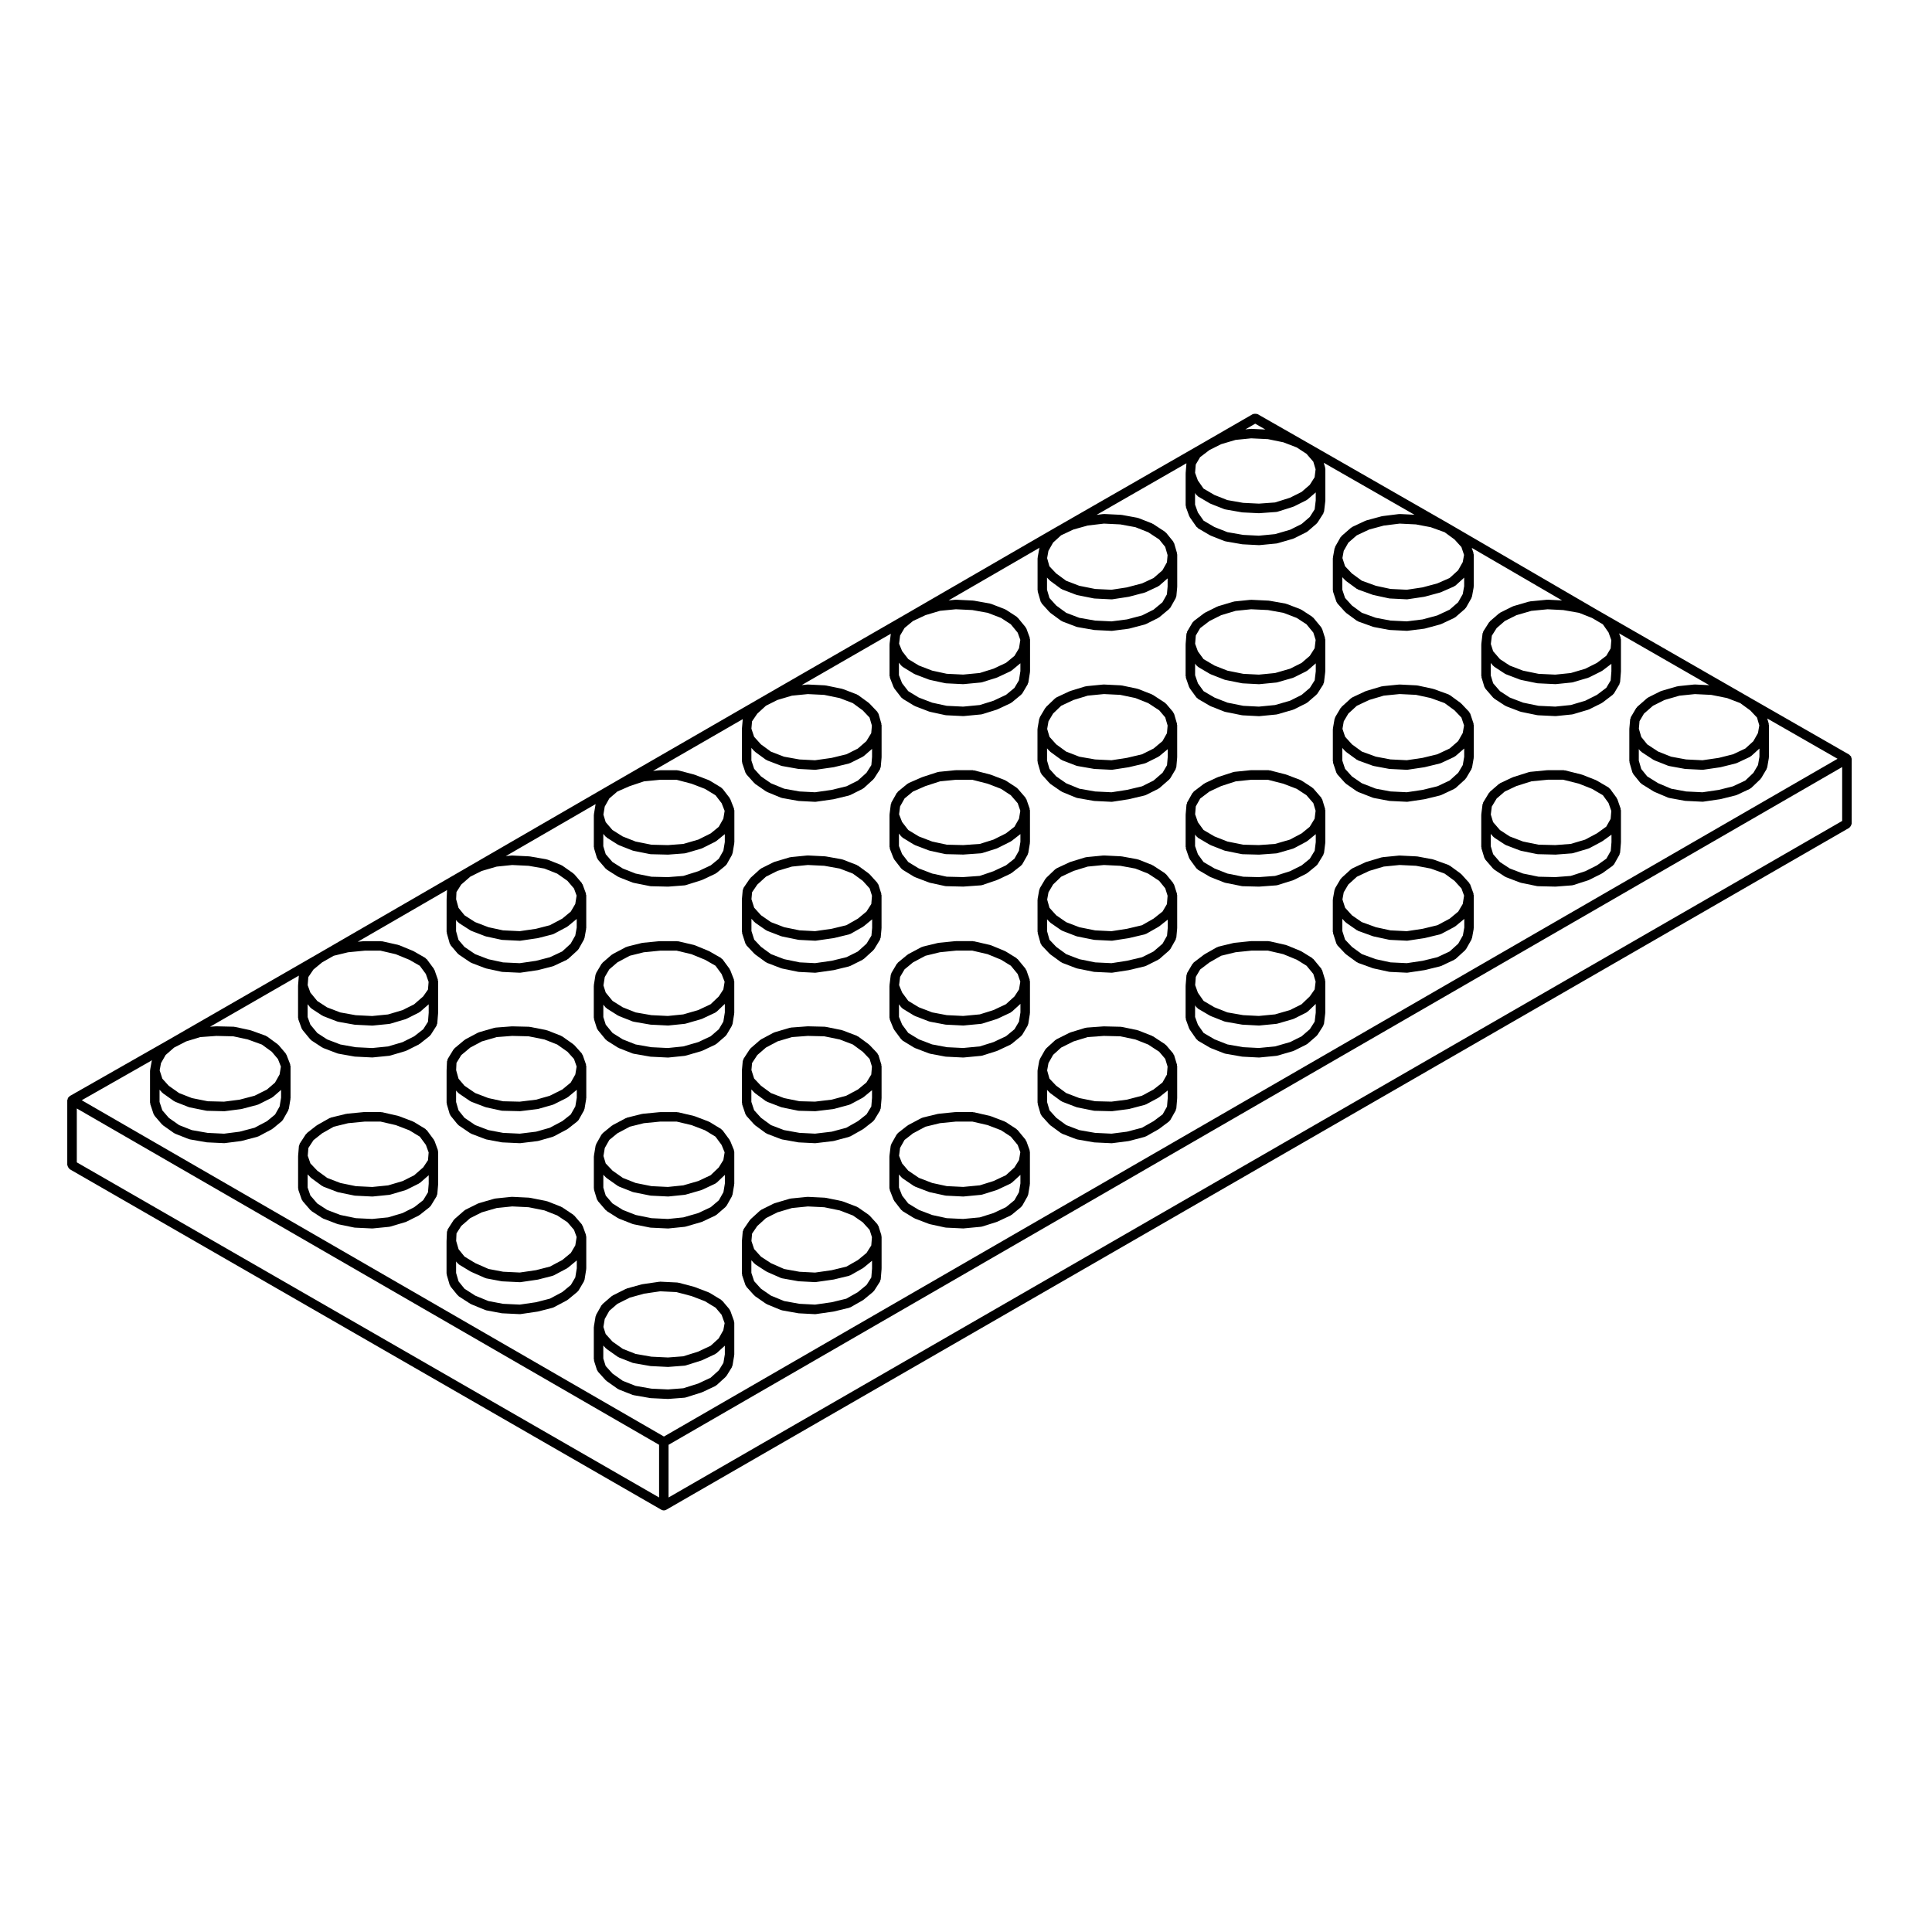 <?xml version="1.0" encoding="UTF-8"?>
<!-- Uploaded to: SVG Repo, www.svgrepo.com, Generator: SVG Repo Mixer Tools -->
<svg fill="#000000" width="800px" height="800px" version="1.1" viewBox="144 144 512 512" xmlns="http://www.w3.org/2000/svg">
 <g>
  <path d="m340.66 481.92 0.887 2.644c0.035 0.105 0.133 0.168 0.191 0.262 0.039 0.059 0.02 0.133 0.07 0.188l2.09 2.312c0.035 0.039 0.098 0.023 0.133 0.059 0.035 0.035 0.039 0.102 0.086 0.125l2.867 1.988c0.051 0.035 0.105 0.023 0.156 0.051 0.039 0.02 0.047 0.07 0.086 0.086l3.742 1.543c0.066 0.023 0.137 0.023 0.203 0.039 0.023 0.004 0.035 0.031 0.055 0.035l4.301 0.77c0.051 0.012 0.098 0.012 0.141 0.016 0.004 0 0.012 0.004 0.016 0.004l4.297 0.223h0.066c0.059 0 0.117-0.004 0.176-0.016l4.629-0.664c0.004 0 0.004-0.004 0.016-0.012 0.035-0.004 0.07 0 0.105-0.012l4.082-0.988c0.039-0.012 0.055-0.055 0.098-0.07 0.074-0.023 0.156-0.02 0.23-0.059l3.305-1.875c0.035-0.02 0.035-0.066 0.07-0.09 0.035-0.02 0.082-0.012 0.109-0.039l2.535-2.098c0.031-0.023 0.023-0.07 0.051-0.102 0.07-0.066 0.156-0.105 0.211-0.191l1.547-2.418c0.055-0.09 0.02-0.191 0.051-0.293 0.039-0.105 0.133-0.172 0.141-0.289l0.223-2.754c0-0.02-0.016-0.035-0.016-0.051 0-0.023 0.02-0.035 0.02-0.055v-8.488c0-0.07-0.066-0.109-0.082-0.18-0.012-0.07 0.039-0.133 0.02-0.203l-0.77-2.422c-0.031-0.098-0.125-0.125-0.172-0.207-0.051-0.086-0.031-0.18-0.098-0.258l-2.098-2.312c-0.035-0.039-0.102-0.031-0.137-0.066-0.035-0.035-0.035-0.098-0.082-0.121l-2.863-1.988c-0.047-0.035-0.105-0.012-0.156-0.035-0.047-0.023-0.059-0.09-0.109-0.105l-3.75-1.43c-0.035-0.016-0.07 0.016-0.105 0.004-0.035-0.016-0.051-0.055-0.09-0.066l-4.297-0.883c-0.035-0.004-0.066 0.023-0.098 0.02-0.039-0.004-0.059-0.047-0.098-0.047l-4.519-0.223h-0.066c-0.023 0-0.035 0.023-0.059 0.023-0.031 0-0.039-0.023-0.07-0.02l-4.41 0.441c-0.047 0.004-0.07 0.051-0.109 0.059-0.039 0.012-0.082-0.023-0.117-0.012l-4.082 1.211c-0.039 0.012-0.051 0.055-0.09 0.07-0.035 0.016-0.082-0.012-0.109 0.012l-3.305 1.652c-0.059 0.031-0.066 0.102-0.117 0.133-0.051 0.031-0.121 0.02-0.172 0.066l-2.535 2.316c-0.039 0.039-0.031 0.102-0.066 0.141-0.035 0.035-0.098 0.035-0.121 0.082l-1.652 2.418c-0.066 0.09-0.031 0.195-0.066 0.297-0.039 0.109-0.141 0.18-0.152 0.309l-0.223 2.539c0 0.02 0.02 0.035 0.016 0.055 0 0.02-0.02 0.035-0.02 0.055v8.484c0 0.074 0.07 0.117 0.082 0.191 0.004 0.078-0.047 0.145-0.02 0.219zm6.332-15.113 3.043-1.527 3.84-1.137 4.219-0.422 4.332 0.211 4.106 0.84 3.496 1.34 2.609 1.809 1.824 2.012 0.613 1.93-0.176 2.191-1.273 2.004-2.281 1.879-3.059 1.738-3.894 0.945-4.387 0.625-4.121-0.211-4.07-0.734-3.508-1.547-2.637-1.723-1.809-2.004-0.719-2.144 0.168-1.953 1.371-2.012zm24.352 19.617-3.066 1.742-3.879 0.941-4.402 0.629-4.121-0.211-4.074-0.734-3.5-1.441-2.625-1.812-1.824-2.016-0.734-2.207v-3.34l0.781 0.867c0.039 0.047 0.105 0.031 0.145 0.066 0.047 0.047 0.047 0.109 0.102 0.145l2.867 1.867c0.039 0.023 0.086 0.016 0.121 0.035 0.023 0.016 0.031 0.051 0.059 0.066l3.742 1.652c0.07 0.035 0.145 0.031 0.223 0.051 0.023 0.004 0.035 0.035 0.066 0.039l4.301 0.77c0.051 0.012 0.098 0.012 0.141 0.016 0.004 0 0.012 0.004 0.016 0.004l4.297 0.223h0.066c0.059 0 0.117-0.004 0.176-0.016l4.629-0.66c0.004 0 0.004-0.004 0.012-0.004 0.039-0.004 0.074-0.004 0.109-0.016l4.082-0.992c0.039-0.012 0.055-0.055 0.098-0.07 0.074-0.023 0.152-0.02 0.227-0.059l3.305-1.875c0.035-0.02 0.035-0.066 0.07-0.09 0.035-0.02 0.082-0.012 0.109-0.039l2.238-1.844v2.047l-0.191 2.383-1.273 2z"/>
  <path d="m340.66 391.31 0.887 2.754c0.039 0.121 0.141 0.191 0.211 0.293 0.039 0.059 0.023 0.137 0.074 0.191l2.09 2.207c0.031 0.031 0.074 0.02 0.105 0.047 0.035 0.031 0.031 0.086 0.066 0.105l2.867 2.09c0.059 0.047 0.133 0.035 0.195 0.066 0.047 0.02 0.055 0.074 0.102 0.098l3.742 1.43c0.051 0.02 0.102 0.016 0.145 0.031 0.02 0.004 0.023 0.023 0.047 0.031l4.301 0.887c0.059 0.012 0.117 0.016 0.176 0.016 0.004 0.004 0.012 0.012 0.016 0.012l4.297 0.215h0.066c0.059 0 0.117-0.004 0.176-0.016l4.629-0.66c0.004 0 0.004-0.004 0.012-0.004 0.039-0.004 0.074-0.004 0.109-0.016l4.082-0.992c0.035-0.012 0.047-0.047 0.074-0.055 0.059-0.02 0.125-0.016 0.188-0.047l3.305-1.652c0.055-0.031 0.059-0.098 0.105-0.125 0.059-0.035 0.125-0.02 0.18-0.07l2.535-2.312c0.031-0.031 0.02-0.082 0.051-0.105 0.059-0.059 0.133-0.098 0.176-0.168l1.547-2.535c0.051-0.086 0.012-0.18 0.039-0.273 0.039-0.102 0.125-0.16 0.137-0.273l0.223-2.422c0.004-0.02-0.02-0.035-0.02-0.059 0.004-0.02 0.023-0.035 0.023-0.055v-8.711c0-0.07-0.066-0.109-0.074-0.18-0.012-0.07 0.035-0.133 0.016-0.203l-0.77-2.418c-0.031-0.098-0.125-0.121-0.172-0.203-0.051-0.086-0.031-0.188-0.098-0.262l-2.098-2.316c-0.035-0.035-0.086-0.023-0.121-0.059-0.035-0.031-0.031-0.086-0.07-0.109l-2.863-2.09c-0.051-0.035-0.109-0.016-0.168-0.039-0.051-0.031-0.066-0.102-0.121-0.117l-3.746-1.453c-0.047-0.02-0.086 0.016-0.125 0.004-0.039-0.016-0.059-0.059-0.105-0.07l-4.297-0.766c-0.031-0.004-0.055 0.02-0.082 0.016-0.031 0-0.051-0.035-0.082-0.035l-4.519-0.223h-0.066c-0.023 0-0.035 0.02-0.059 0.023-0.023 0-0.039-0.023-0.066-0.02l-4.41 0.438c-0.051 0.004-0.07 0.051-0.109 0.059-0.039 0.012-0.082-0.023-0.121-0.012l-4.082 1.215c-0.039 0.012-0.051 0.055-0.09 0.074-0.035 0.012-0.082-0.016-0.109 0.004l-3.305 1.652c-0.059 0.031-0.066 0.102-0.117 0.133-0.055 0.039-0.121 0.02-0.172 0.066l-2.535 2.312c-0.039 0.035-0.031 0.102-0.066 0.137-0.035 0.035-0.102 0.039-0.125 0.086l-1.652 2.422c-0.059 0.09-0.023 0.191-0.059 0.293-0.039 0.105-0.141 0.18-0.152 0.309l-0.223 2.422c-0.004 0.02 0.02 0.035 0.02 0.059-0.004 0.02-0.023 0.035-0.023 0.055v8.492c0 0.07 0.066 0.109 0.082 0.18 0.008 0.074-0.043 0.137-0.02 0.203zm6.336-14.988 3.043-1.527 3.844-1.145 4.207-0.418 4.363 0.211 4.086 0.734 3.477 1.336 2.625 1.914 1.828 2.019 0.613 1.93-0.176 2.188-1.281 2.004-2.277 1.883-3.062 1.742-3.879 0.941-4.402 0.629-4.102-0.211-4.098-0.84-3.496-1.34-2.637-1.824-1.805-1.996-0.727-2.254 0.168-1.84 1.387-2.035zm24.336 19.84-3.004 1.5-3.934 0.957-4.387 0.625-4.09-0.207-4.121-0.852-3.465-1.324-2.648-1.934-1.809-1.91-0.734-2.297v-3.238l0.781 0.867c0.035 0.039 0.098 0.023 0.133 0.059 0.035 0.035 0.035 0.102 0.086 0.133l2.867 1.984c0.055 0.035 0.117 0.031 0.176 0.055 0.039 0.02 0.051 0.07 0.09 0.086l3.742 1.438c0.055 0.02 0.105 0.016 0.156 0.031 0.02 0.004 0.023 0.023 0.047 0.031l4.301 0.883c0.059 0.012 0.109 0.016 0.172 0.016 0.004 0 0.012 0.012 0.016 0.012l4.297 0.223h0.066c0.059 0 0.117-0.004 0.176-0.016l4.629-0.664c0.004 0 0.004-0.004 0.016-0.004 0.035-0.012 0.07-0.004 0.105-0.016l4.082-0.988c0.039-0.012 0.055-0.055 0.098-0.07 0.074-0.023 0.156-0.02 0.23-0.059l3.305-1.875c0.035-0.02 0.035-0.066 0.07-0.09 0.035-0.02 0.082-0.012 0.109-0.039l2.238-1.848v2.254l-0.188 2.074-1.305 2.133z"/>
  <path d="m340.66 436.62 0.887 2.644c0.035 0.105 0.133 0.168 0.191 0.262 0.039 0.059 0.02 0.133 0.07 0.188l2.09 2.312c0.035 0.035 0.086 0.023 0.117 0.055 0.035 0.035 0.035 0.09 0.074 0.117l2.867 2.098c0.059 0.047 0.133 0.035 0.195 0.066 0.047 0.02 0.055 0.074 0.102 0.098l3.742 1.43c0.059 0.023 0.117 0.02 0.176 0.035 0.02 0.004 0.031 0.023 0.051 0.031l4.301 0.77c0.051 0.012 0.098 0.012 0.141 0.016 0.004 0 0.012 0.004 0.016 0.004l4.297 0.215h0.066c0.051 0 0.102-0.004 0.145-0.012l4.629-0.551c0.012 0 0.016-0.012 0.023-0.016 0.051-0.004 0.105-0.004 0.156-0.02l4.082-1.102c0.035-0.012 0.051-0.051 0.086-0.066 0.07-0.023 0.141-0.02 0.207-0.055l3.305-1.867c0.031-0.016 0.031-0.055 0.059-0.074 0.031-0.02 0.07-0.012 0.102-0.035l2.535-1.988c0.035-0.023 0.031-0.074 0.059-0.105 0.086-0.082 0.18-0.133 0.242-0.23l1.547-2.535c0.055-0.086 0.016-0.18 0.047-0.277 0.035-0.102 0.121-0.168 0.133-0.277l0.223-2.641c0-0.02-0.016-0.035-0.016-0.051 0-0.023 0.02-0.035 0.02-0.055v-8.488c0-0.07-0.066-0.105-0.074-0.176-0.012-0.066 0.039-0.121 0.02-0.191l-0.77-2.535c-0.031-0.102-0.133-0.137-0.188-0.223-0.051-0.09-0.031-0.203-0.105-0.277l-2.098-2.207c-0.031-0.031-0.082-0.02-0.105-0.051-0.035-0.031-0.031-0.082-0.066-0.105l-2.863-2.098c-0.051-0.039-0.117-0.016-0.172-0.039-0.055-0.031-0.066-0.102-0.121-0.117l-3.75-1.43c-0.035-0.016-0.07 0.016-0.105 0.004-0.035-0.016-0.051-0.055-0.09-0.066l-4.297-0.883c-0.039-0.012-0.074 0.023-0.109 0.023-0.047-0.004-0.066-0.051-0.105-0.051l-4.519-0.109h-0.031c-0.004 0-0.012 0.004-0.016 0.004-0.031 0.004-0.055-0.004-0.082 0l-4.41 0.328c-0.051 0.004-0.082 0.055-0.125 0.066-0.047 0.012-0.09-0.031-0.137-0.016l-4.082 1.215c-0.047 0.016-0.059 0.066-0.102 0.086-0.047 0.016-0.098-0.012-0.133 0.012l-3.305 1.762c-0.051 0.023-0.051 0.086-0.098 0.109-0.047 0.023-0.105 0.016-0.141 0.051l-2.535 2.207c-0.051 0.047-0.039 0.109-0.086 0.16-0.039 0.047-0.105 0.047-0.141 0.102l-1.652 2.535c-0.055 0.086-0.02 0.188-0.055 0.277-0.039 0.105-0.137 0.18-0.145 0.301l-0.223 2.422c-0.004 0.02 0.02 0.035 0.02 0.059-0.004 0.02-0.023 0.035-0.023 0.055v8.488c0 0.074 0.07 0.117 0.082 0.191-0.004 0.082-0.055 0.148-0.027 0.223zm6.324-15.008 3.074-1.637 3.82-1.137 4.195-0.312 4.359 0.105 4.102 0.84 3.473 1.328 2.644 1.941 1.809 1.898 0.613 2.023-0.176 2.098-1.285 2.109-2.254 1.859-3.094 1.652-3.848 1.039-4.434 0.527-4.102-0.105-4.102-0.84-3.465-1.328-2.648-1.941-1.809-1.91-0.719-2.238 0.168-1.859 1.387-2.121zm24.379 19.504-3.106 1.758-3.84 1.031-4.41 0.523-4.137-0.207-4.098-0.734-3.465-1.324-2.629-1.926-1.828-2.019-0.734-2.207v-3.301l0.801 0.848c0.031 0.031 0.074 0.02 0.105 0.047 0.035 0.031 0.031 0.086 0.066 0.105l2.867 2.098c0.059 0.047 0.133 0.035 0.195 0.066 0.047 0.02 0.055 0.074 0.102 0.098l3.742 1.43c0.051 0.02 0.102 0.016 0.152 0.031 0.02 0.004 0.023 0.023 0.047 0.031l4.301 0.883c0.07 0.016 0.137 0.02 0.207 0.02 0.004 0 0.004 0.004 0.012 0.004l4.297 0.109h0.035c0.051 0 0.102-0.004 0.145-0.012l4.629-0.551c0.012 0 0.016-0.012 0.023-0.016 0.051-0.004 0.105-0.004 0.156-0.02l4.082-1.102c0.031-0.012 0.047-0.047 0.074-0.055 0.066-0.023 0.125-0.016 0.191-0.051l3.305-1.77c0.039-0.02 0.047-0.074 0.082-0.102 0.039-0.023 0.09-0.016 0.125-0.047l2.238-1.844v2.047l-0.191 2.281-1.273 2.09z"/>
  <path d="m379.81 414.21 0.992 2.422c0.023 0.066 0.09 0.098 0.121 0.145 0.02 0.039 0 0.09 0.031 0.121l1.875 2.535c0.047 0.066 0.133 0.047 0.188 0.098 0.074 0.074 0.086 0.18 0.172 0.238l3.082 1.875c0.047 0.031 0.102 0.02 0.141 0.039 0.031 0.016 0.035 0.051 0.066 0.059l3.75 1.43c0.055 0.02 0.105 0.02 0.16 0.031 0.02 0.004 0.031 0.031 0.051 0.035l4.074 0.77c0.055 0.012 0.105 0.012 0.156 0.016 0.004 0 0.012 0.004 0.016 0.004l4.519 0.223h0.066c0.039 0 0.082 0 0.117-0.004l4.629-0.441c0.016 0 0.02-0.02 0.035-0.02 0.074-0.012 0.152-0.012 0.227-0.035l3.859-1.211c0.02-0.004 0.023-0.023 0.039-0.035 0.039-0.012 0.082-0.012 0.117-0.023l3.523-1.652c0.051-0.023 0.059-0.086 0.105-0.109 0.051-0.031 0.109-0.02 0.16-0.059l2.539-2.098c0.035-0.031 0.031-0.082 0.059-0.109 0.074-0.074 0.168-0.121 0.223-0.215l1.43-2.418c0.039-0.066 0.004-0.137 0.031-0.207 0.035-0.09 0.117-0.141 0.133-0.238l0.438-2.754c0.004-0.039-0.023-0.066-0.023-0.105 0.004-0.035 0.039-0.059 0.039-0.098v-8.379c0-0.082-0.07-0.121-0.086-0.195-0.012-0.074 0.039-0.141 0.016-0.215l-0.883-2.535c-0.031-0.082-0.109-0.105-0.152-0.172-0.039-0.066-0.02-0.152-0.07-0.215l-2.09-2.535c-0.051-0.059-0.125-0.051-0.188-0.102-0.055-0.051-0.059-0.133-0.121-0.172l-2.867-1.77c-0.035-0.02-0.074 0-0.105-0.016-0.035-0.02-0.047-0.066-0.082-0.082l-3.742-1.543c-0.035-0.016-0.074 0.012-0.105 0-0.031-0.012-0.051-0.051-0.086-0.059l-4.297-0.984c-0.055-0.012-0.098 0.031-0.145 0.023-0.051-0.012-0.086-0.059-0.137-0.059h-4.516c-0.023 0-0.039 0.023-0.059 0.023-0.031 0-0.039-0.02-0.07-0.02l-4.41 0.441c-0.035 0.004-0.051 0.039-0.082 0.047-0.035 0.004-0.059-0.023-0.09-0.016l-4.082 0.988c-0.059 0.016-0.082 0.082-0.133 0.102-0.051 0.02-0.109-0.012-0.16 0.016l-3.527 1.875c-0.047 0.023-0.051 0.082-0.09 0.105-0.035 0.023-0.09 0.012-0.121 0.039l-2.535 2.098c-0.059 0.051-0.055 0.133-0.105 0.191-0.051 0.059-0.137 0.07-0.176 0.137l-1.43 2.422c-0.051 0.082-0.012 0.168-0.035 0.25-0.035 0.09-0.121 0.137-0.133 0.238l-0.332 2.754c-0.004 0.031 0.023 0.051 0.02 0.082 0 0.031-0.031 0.047-0.031 0.074v8.484c0 0.09 0.082 0.141 0.098 0.227 0.012 0.082-0.035 0.164 0 0.242zm6.164-15.18 3.273-1.738 3.84-0.938 4.281-0.43h4.301l4.047 0.938 3.57 1.465 2.602 1.602 1.809 2.191 0.699 2.019-0.344 2.074-1.199 1.848-2.262 2.062-3.293 1.551-3.633 1.145-4.41 0.418-4.348-0.211-3.883-0.734-3.527-1.355-2.785-1.684-1.629-2.207-0.812-1.98 0.266-2.172 1.18-2zm24.637 19.578-3.324 1.562-3.633 1.137-4.41 0.422-4.336-0.211-3.906-0.742-3.5-1.34-2.797-1.691-1.629-2.207-0.84-2.055v-3.332l0.594 0.805c0.047 0.066 0.133 0.047 0.188 0.098 0.07 0.074 0.086 0.18 0.172 0.238l3.082 1.867c0.047 0.023 0.098 0.02 0.137 0.039 0.031 0.016 0.035 0.051 0.066 0.059l3.75 1.438c0.059 0.023 0.109 0.02 0.172 0.031 0.02 0.012 0.031 0.031 0.051 0.035l4.074 0.766c0.055 0.012 0.105 0.012 0.152 0.016 0.004 0 0.012 0.004 0.016 0.004l4.519 0.223h0.066c0.039 0 0.082 0 0.117-0.004l4.629-0.438c0.016 0 0.02-0.02 0.035-0.02 0.074-0.012 0.152-0.012 0.227-0.035l3.859-1.215c0.02-0.004 0.023-0.031 0.039-0.035 0.039-0.016 0.082-0.004 0.117-0.023l3.523-1.652c0.066-0.031 0.074-0.105 0.125-0.141 0.055-0.035 0.133-0.02 0.18-0.07l2.301-2.098v2.277l-0.383 2.43-1.195 2.016z"/>
  <path d="m161.84 452.76c0 0.066 0.059 0.102 0.066 0.156 0.023 0.168 0.102 0.289 0.18 0.434 0.086 0.141 0.145 0.266 0.277 0.363 0.051 0.039 0.055 0.105 0.105 0.137l156.82 90.262h0.012c0.188 0.105 0.402 0.168 0.621 0.168 0.215 0 0.434-0.059 0.625-0.168h0.004l313.54-180.74c0.055-0.031 0.059-0.102 0.105-0.137 0.133-0.102 0.195-0.223 0.281-0.363 0.086-0.145 0.156-0.266 0.18-0.434 0.004-0.059 0.066-0.098 0.066-0.156l0.004-17.195c0-0.066-0.059-0.102-0.066-0.16-0.02-0.105-0.039-0.191-0.082-0.297-0.023-0.059 0.004-0.117-0.023-0.172-0.035-0.055-0.102-0.059-0.137-0.105-0.07-0.098-0.133-0.152-0.227-0.223-0.047-0.039-0.051-0.105-0.105-0.137l-27.664-15.863-39.266-22.551-0.066-0.039-39.016-22.707h-0.004c-0.004 0-0.004-0.004-0.004-0.004l-39.23-22.48-11.574-6.609c-0.055-0.031-0.109 0-0.172-0.023-0.152-0.059-0.293-0.059-0.457-0.059-0.168 0-0.312-0.004-0.465 0.066-0.055 0.02-0.109-0.012-0.16 0.02l-12.785 7.379s0 0.004-0.004 0.004l-39.336 22.586-0.012-0.004-39.23 22.707-39.016 22.48-39.344 22.707-39.016 22.59-39.23 22.703-39.238 22.59s0 0.004-0.004 0.004l-26.328 14.988c-0.055 0.031-0.059 0.102-0.105 0.137-0.098 0.07-0.156 0.125-0.227 0.223-0.039 0.047-0.105 0.051-0.137 0.105s0 0.109-0.02 0.168c-0.047 0.105-0.07 0.188-0.082 0.301-0.012 0.059-0.07 0.102-0.07 0.16v17.191zm39.504-34.23 4.481 0.105 3.859 0.836 3.727 1.352 2.609 1.898 1.641 1.941 0.781 1.996-0.348 2.09-1.215 2.156-2.133 1.84-3.273 1.637-3.988 1.047-4.117 0.523-4.309-0.105-4.191-0.84-3.398-1.324-2.746-1.934-1.699-1.883-0.711-2.207 0.348-1.91 1.23-2.16 2.242-1.961 3.195-1.641 3.734-1.145zm13.398 22.598-3.281 1.738-3.984 1.047-4.09 0.523-4.348-0.207-4.188-0.734-3.383-1.328-2.727-1.918-1.723-2-0.734-2.223v-3.231l0.676 0.746c0.035 0.035 0.09 0.023 0.121 0.055 0.039 0.039 0.039 0.102 0.086 0.133l2.973 2.098c0.055 0.039 0.117 0.031 0.176 0.055 0.039 0.02 0.051 0.074 0.09 0.09l3.641 1.43c0.055 0.02 0.109 0.02 0.168 0.035 0.02 0.004 0.031 0.023 0.051 0.031l4.41 0.883c0.07 0.016 0.137 0.02 0.207 0.02 0.004 0 0.004 0.004 0.012 0.004l4.516 0.109h0.031c0.055 0 0.105-0.004 0.16-0.012l4.301-0.551c0.012 0 0.016-0.012 0.023-0.016 0.047-0.004 0.09-0.004 0.133-0.016l4.188-1.102c0.031-0.012 0.039-0.047 0.07-0.055 0.059-0.016 0.117-0.012 0.176-0.039l3.527-1.77c0.051-0.023 0.055-0.086 0.102-0.109 0.051-0.035 0.109-0.02 0.156-0.059l2.211-1.914v2.055l-0.387 2.336-1.211 2.137zm-30.516-16.043-0.441 2.422c-0.004 0.047 0.031 0.074 0.023 0.117-0.004 0.039-0.047 0.066-0.047 0.105v8.488c0 0.074 0.066 0.117 0.082 0.191 0.012 0.07-0.039 0.133-0.016 0.207l0.883 2.644c0.035 0.105 0.125 0.156 0.18 0.246 0.035 0.055 0.016 0.125 0.059 0.176l1.988 2.312c0.035 0.039 0.102 0.023 0.137 0.066 0.035 0.039 0.039 0.105 0.09 0.141l2.973 2.098c0.055 0.039 0.117 0.031 0.176 0.055 0.039 0.02 0.051 0.074 0.09 0.09l3.641 1.43c0.066 0.023 0.133 0.023 0.195 0.039 0.02 0.004 0.031 0.023 0.051 0.031l4.41 0.77c0.051 0.012 0.102 0.012 0.141 0.016 0.004 0 0.012 0.004 0.016 0.004l4.516 0.215h0.059c0.055 0 0.105-0.004 0.16-0.012l4.301-0.551c0.012 0 0.016-0.012 0.023-0.016 0.047-0.004 0.09-0.004 0.133-0.016l4.188-1.102c0.035-0.012 0.051-0.051 0.082-0.059 0.066-0.023 0.133-0.02 0.191-0.051l3.527-1.867c0.039-0.02 0.039-0.07 0.074-0.09 0.047-0.031 0.098-0.02 0.133-0.051l2.418-1.988c0.039-0.031 0.031-0.086 0.059-0.109 0.086-0.086 0.18-0.137 0.242-0.242l1.438-2.535c0.035-0.066 0-0.133 0.023-0.195 0.031-0.082 0.105-0.125 0.121-0.215l0.438-2.641c0.004-0.039-0.031-0.07-0.023-0.105 0.004-0.035 0.039-0.059 0.039-0.102v-8.488c0-0.09-0.074-0.141-0.098-0.223-0.016-0.086 0.035-0.156 0.004-0.238l-0.988-2.535c-0.031-0.07-0.105-0.09-0.141-0.145-0.039-0.07-0.016-0.152-0.07-0.211l-1.875-2.207c-0.035-0.047-0.102-0.035-0.137-0.07-0.039-0.039-0.035-0.102-0.082-0.133l-2.867-2.098c-0.055-0.039-0.121-0.016-0.176-0.047-0.059-0.031-0.074-0.102-0.137-0.121l-3.965-1.43c-0.031-0.012-0.059 0.016-0.098 0.004-0.031-0.012-0.039-0.047-0.07-0.051l-4.082-0.883c-0.047-0.012-0.082 0.023-0.117 0.023-0.047-0.012-0.074-0.055-0.117-0.055l-4.629-0.109h-0.031c-0.004 0-0.012 0.004-0.02 0.004-0.023 0.004-0.051-0.004-0.074 0l-1.562 0.109 23.527-13.543-0.203 2.578c0 0.02 0.016 0.031 0.016 0.051 0 0.02-0.02 0.031-0.02 0.051v8.484c0 0.082 0.07 0.125 0.086 0.203 0.016 0.082-0.039 0.145-0.012 0.227l0.883 2.422c0.035 0.098 0.117 0.137 0.168 0.215 0.031 0.051 0.012 0.109 0.051 0.156l2.09 2.535c0.039 0.051 0.109 0.035 0.16 0.074 0.055 0.055 0.055 0.133 0.117 0.176l2.867 1.875c0.051 0.035 0.105 0.023 0.16 0.051 0.035 0.016 0.039 0.059 0.082 0.074l3.742 1.43c0.059 0.023 0.117 0.02 0.176 0.035 0.02 0.004 0.031 0.023 0.051 0.031l4.301 0.77c0.051 0.012 0.098 0.012 0.141 0.016 0.004 0 0.012 0.004 0.016 0.004l4.516 0.223h0.066c0.039 0 0.086 0 0.125-0.004l4.41-0.441c0.016 0 0.02-0.02 0.039-0.02 0.066-0.012 0.125-0.012 0.191-0.031l4.082-1.211c0.023-0.004 0.031-0.035 0.055-0.047 0.051-0.016 0.105-0.012 0.145-0.035l3.305-1.652c0.039-0.02 0.047-0.066 0.074-0.09 0.051-0.023 0.105-0.016 0.145-0.051l2.644-2.098c0.035-0.031 0.031-0.082 0.059-0.109 0.074-0.07 0.168-0.109 0.223-0.203l1.543-2.418c0.055-0.09 0.02-0.188 0.051-0.281 0.039-0.105 0.133-0.176 0.141-0.293l0.223-2.754c0-0.02-0.02-0.035-0.016-0.051 0-0.023 0.02-0.035 0.02-0.055v-8.379c0-0.082-0.07-0.121-0.086-0.195-0.012-0.074 0.039-0.141 0.016-0.215l-0.883-2.535c-0.023-0.07-0.102-0.086-0.125-0.141-0.035-0.066-0.012-0.137-0.051-0.191l-1.875-2.535c-0.055-0.082-0.156-0.082-0.23-0.137-0.066-0.059-0.074-0.156-0.156-0.207l-3.082-1.77c-0.023-0.016-0.059 0-0.086-0.012-0.031-0.016-0.035-0.055-0.066-0.066l-3.75-1.543c-0.035-0.016-0.074 0.012-0.105 0-0.031-0.012-0.051-0.051-0.086-0.059l-4.269-0.957c-0.055-0.012-0.098 0.031-0.141 0.023-0.055-0.012-0.09-0.059-0.141-0.059h-4.41c-0.023 0-0.035 0.023-0.059 0.023-0.023 0-0.035-0.02-0.066-0.02l-1.656 0.16 23.719-13.73c-0.004 0.039-0.051 0.059-0.055 0.105l-0.109 2.422c0 0.012 0.012 0.02 0.012 0.031 0 0.016-0.012 0.02-0.012 0.031l-0.004 8.492c0 0.066 0.059 0.105 0.07 0.168 0.012 0.059-0.039 0.109-0.02 0.172l0.77 2.754c0.031 0.109 0.125 0.172 0.18 0.273 0.039 0.066 0.02 0.145 0.07 0.207l1.875 2.207c0.039 0.047 0.105 0.031 0.145 0.07 0.051 0.047 0.047 0.117 0.105 0.156l3.082 2.09c0.055 0.039 0.117 0.023 0.176 0.055 0.035 0.02 0.047 0.066 0.086 0.082l3.75 1.43c0.051 0.02 0.098 0.016 0.141 0.023 0.016 0.004 0.023 0.023 0.039 0.031l4.082 0.887c0.066 0.016 0.125 0.016 0.188 0.02 0.012 0 0.012 0.012 0.02 0.012l4.625 0.215h0.059c0.059 0 0.117-0.004 0.18-0.016l4.519-0.66c0.012 0 0.012-0.012 0.02-0.012 0.035-0.004 0.074-0.004 0.109-0.016l3.859-0.992c0.023-0.004 0.035-0.035 0.055-0.047 0.059-0.016 0.109-0.012 0.168-0.035l3.527-1.652c0.066-0.031 0.074-0.105 0.125-0.137 0.059-0.039 0.133-0.023 0.188-0.074l2.535-2.312c0.035-0.031 0.023-0.086 0.055-0.117 0.066-0.07 0.141-0.105 0.191-0.191l1.43-2.535c0.035-0.059 0-0.125 0.023-0.188 0.031-0.082 0.105-0.121 0.117-0.207l0.441-2.422c0.012-0.047-0.031-0.074-0.023-0.117 0.004-0.039 0.047-0.066 0.047-0.105v-8.711c0-0.086-0.074-0.133-0.09-0.211-0.012-0.074 0.039-0.145 0.012-0.223l-0.887-2.418c-0.031-0.074-0.105-0.102-0.145-0.16-0.039-0.07-0.02-0.156-0.074-0.223l-1.984-2.316c-0.039-0.051-0.105-0.039-0.145-0.082-0.047-0.035-0.039-0.102-0.09-0.133l-2.977-2.09c-0.047-0.031-0.105-0.012-0.145-0.035-0.051-0.023-0.059-0.09-0.109-0.105l-3.637-1.438c-0.047-0.02-0.09 0.016-0.133 0-0.051-0.012-0.07-0.059-0.109-0.07l-4.41-0.766c-0.031-0.004-0.051 0.02-0.082 0.016-0.031 0-0.047-0.035-0.074-0.035l-4.516-0.223h-0.066c-0.023 0-0.039 0.023-0.059 0.023-0.023 0-0.047-0.023-0.07-0.02l-1.539 0.152 23.816-13.789c-0.004 0.012-0.016 0.016-0.016 0.023l-0.441 2.641c-0.004 0.039 0.023 0.066 0.023 0.105-0.004 0.039-0.047 0.066-0.047 0.105v8.488c0 0.07 0.066 0.105 0.074 0.176 0.012 0.066-0.039 0.121-0.02 0.191l0.77 2.535c0.035 0.109 0.125 0.172 0.188 0.266 0.039 0.059 0.02 0.133 0.066 0.188l2.09 2.422c0.047 0.051 0.117 0.035 0.168 0.074 0.051 0.051 0.055 0.133 0.117 0.172l2.977 1.875c0.047 0.023 0.098 0.02 0.141 0.039 0.031 0.016 0.035 0.055 0.066 0.066l3.637 1.43c0.055 0.02 0.109 0.02 0.168 0.035 0.02 0.004 0.031 0.023 0.051 0.031l4.41 0.883c0.07 0.016 0.137 0.02 0.207 0.02 0.004 0 0.004 0.004 0.012 0.004l4.519 0.109h0.031c0.031 0 0.066 0 0.102-0.004l4.297-0.332c0.012 0 0.02-0.016 0.031-0.016 0.086-0.012 0.168-0.016 0.25-0.039l4.191-1.32c0.02-0.004 0.023-0.023 0.039-0.035 0.039-0.012 0.082-0.012 0.117-0.023l3.523-1.652c0.051-0.023 0.055-0.086 0.102-0.105 0.055-0.035 0.109-0.02 0.16-0.059l2.422-1.988c0.035-0.031 0.031-0.086 0.066-0.109 0.082-0.086 0.176-0.137 0.238-0.242l1.43-2.535c0.035-0.066 0-0.137 0.023-0.207 0.031-0.074 0.105-0.121 0.117-0.207l0.441-2.641c0.004-0.039-0.023-0.066-0.023-0.105 0.004-0.039 0.047-0.066 0.047-0.105v-8.488c0-0.09-0.082-0.141-0.098-0.223-0.016-0.086 0.035-0.156 0.004-0.238l-0.992-2.535c-0.023-0.059-0.098-0.074-0.121-0.125-0.035-0.059-0.004-0.125-0.051-0.18l-1.867-2.422c-0.055-0.07-0.141-0.066-0.203-0.117-0.066-0.055-0.07-0.145-0.141-0.191l-3.09-1.875c-0.039-0.02-0.086 0-0.121-0.02-0.035-0.016-0.047-0.066-0.086-0.082l-3.742-1.43c-0.023-0.012-0.047 0.012-0.07 0-0.023-0.004-0.035-0.039-0.059-0.047l-4.188-1.102c-0.059-0.016-0.105 0.031-0.168 0.023-0.055-0.012-0.098-0.066-0.152-0.066h-4.519c-0.023 0-0.035 0.02-0.055 0.023-0.031 0-0.039-0.023-0.07-0.02l-1.758 0.172 23.801-13.738c-0.004 0.02-0.031 0.035-0.031 0.055l-0.223 2.535c0 0.02 0.02 0.035 0.016 0.055 0 0.02-0.02 0.035-0.02 0.055v8.488c0 0.074 0.07 0.117 0.082 0.191 0.012 0.07-0.039 0.133-0.016 0.207l0.887 2.641c0.039 0.109 0.133 0.172 0.195 0.266 0.035 0.055 0.02 0.125 0.066 0.176l2.09 2.316c0.035 0.039 0.09 0.023 0.125 0.059 0.039 0.039 0.039 0.105 0.09 0.137l2.867 1.984c0.051 0.035 0.105 0.023 0.16 0.051 0.035 0.02 0.047 0.066 0.082 0.082l3.742 1.543c0.066 0.031 0.137 0.023 0.203 0.039 0.023 0.004 0.035 0.031 0.055 0.035l4.301 0.77c0.051 0.012 0.098 0.012 0.141 0.016 0.004 0 0.012 0.004 0.016 0.004l4.297 0.223h0.066c0.059 0 0.117-0.004 0.176-0.016l4.629-0.66c0.004 0 0.004-0.004 0.012-0.004 0.039-0.004 0.074-0.004 0.109-0.016l4.082-0.992c0.035-0.012 0.047-0.047 0.074-0.055 0.059-0.02 0.125-0.016 0.188-0.047l3.305-1.652c0.055-0.031 0.059-0.098 0.105-0.125 0.059-0.035 0.125-0.02 0.18-0.07l2.535-2.312c0.031-0.023 0.02-0.07 0.047-0.102 0.055-0.055 0.121-0.09 0.168-0.152l1.547-2.422c0.055-0.09 0.02-0.188 0.051-0.289 0.039-0.102 0.133-0.172 0.141-0.289l0.223-2.535c0-0.02-0.02-0.035-0.016-0.055 0-0.02 0.02-0.035 0.02-0.055v-8.488c0-0.066-0.059-0.105-0.07-0.168-0.012-0.059 0.039-0.121 0.02-0.188l-0.77-2.644c-0.031-0.105-0.133-0.141-0.188-0.23-0.055-0.098-0.035-0.203-0.105-0.281l-2.098-2.207c-0.031-0.031-0.082-0.02-0.105-0.051-0.035-0.031-0.031-0.082-0.066-0.105l-2.863-2.09c-0.051-0.035-0.109-0.016-0.168-0.039-0.051-0.031-0.066-0.102-0.121-0.117l-3.75-1.438c-0.039-0.016-0.074 0.016-0.109 0-0.035-0.012-0.051-0.051-0.09-0.059l-4.297-0.883c-0.035-0.004-0.066 0.023-0.098 0.02-0.039-0.004-0.059-0.047-0.098-0.047l-4.519-0.223h-0.066c-0.023 0-0.035 0.023-0.059 0.023-0.023 0-0.039-0.023-0.07-0.02l-1.48 0.145 23.609-13.598-0.324 2.648c-0.004 0.031 0.023 0.051 0.02 0.082 0 0.031-0.031 0.047-0.031 0.074v8.379c0 0.09 0.082 0.141 0.098 0.223 0.016 0.086-0.035 0.156-0.004 0.238l0.992 2.535c0.031 0.07 0.098 0.105 0.133 0.168 0.023 0.047 0.004 0.105 0.039 0.145l1.875 2.422c0.051 0.059 0.133 0.047 0.188 0.098 0.07 0.066 0.074 0.16 0.156 0.211l3.082 1.867c0.047 0.023 0.098 0.02 0.137 0.039 0.031 0.016 0.035 0.051 0.066 0.059l3.75 1.438c0.051 0.02 0.102 0.016 0.145 0.031 0.02 0 0.023 0.02 0.039 0.023l4.074 0.883c0.059 0.016 0.121 0.016 0.18 0.02 0.004 0 0.016 0.012 0.02 0.012l4.519 0.223h0.066c0.039 0 0.082 0 0.117-0.004l4.629-0.441c0.016 0 0.02-0.02 0.035-0.02 0.074-0.012 0.152-0.012 0.227-0.035l3.859-1.211c0.02-0.004 0.023-0.023 0.039-0.035 0.039-0.012 0.082-0.012 0.117-0.023l3.523-1.652c0.051-0.023 0.059-0.086 0.105-0.109 0.051-0.031 0.109-0.02 0.16-0.059l2.539-2.098c0.035-0.031 0.031-0.082 0.059-0.109 0.074-0.074 0.168-0.121 0.223-0.215l1.43-2.422c0.039-0.066 0.004-0.137 0.031-0.207 0.035-0.09 0.117-0.141 0.133-0.238l0.438-2.754c0.004-0.039-0.023-0.066-0.023-0.105 0.004-0.035 0.039-0.055 0.039-0.098v-8.488c0-0.082-0.07-0.125-0.086-0.203-0.016-0.082 0.039-0.152 0.012-0.23l-0.883-2.418c-0.031-0.074-0.105-0.098-0.145-0.16-0.039-0.066-0.016-0.145-0.066-0.207l-2.09-2.539c-0.047-0.055-0.121-0.051-0.176-0.098-0.051-0.047-0.051-0.117-0.105-0.156l-2.867-1.867c-0.039-0.031-0.098-0.004-0.133-0.023-0.047-0.023-0.055-0.082-0.105-0.102l-3.742-1.438c-0.047-0.02-0.086 0.016-0.125 0-0.039-0.012-0.059-0.055-0.105-0.066l-4.301-0.766c-0.031-0.004-0.055 0.02-0.082 0.016-0.035 0-0.051-0.035-0.082-0.035l-4.516-0.223h-0.066c-0.023 0-0.039 0.023-0.059 0.023-0.023 0-0.039-0.02-0.066-0.02l-1.805 0.176 24.152-13.977c-0.02 0.07-0.098 0.102-0.105 0.172l-0.438 2.418c-0.004 0.047 0.031 0.074 0.023 0.117-0.004 0.039-0.047 0.066-0.047 0.105v8.488c0 0.066 0.059 0.105 0.07 0.168 0.012 0.059-0.039 0.121-0.02 0.188l0.77 2.644c0.035 0.121 0.137 0.191 0.207 0.293 0.039 0.066 0.02 0.141 0.07 0.203l2.09 2.312c0.035 0.035 0.086 0.02 0.117 0.055s0.035 0.09 0.074 0.117l2.867 2.098c0.059 0.047 0.133 0.035 0.195 0.066 0.047 0.02 0.055 0.074 0.102 0.098l3.742 1.43c0.059 0.023 0.121 0.02 0.188 0.035 0.02 0.004 0.023 0.023 0.047 0.031l4.41 0.77c0.047 0.012 0.098 0.012 0.137 0.016 0.004 0 0.012 0.004 0.016 0.004l4.519 0.223h0.066c0.055 0 0.105-0.004 0.16-0.012l4.297-0.551c0.012 0 0.016-0.012 0.02-0.016 0.051-0.004 0.098-0.004 0.137-0.016l4.188-1.102c0.031-0.012 0.039-0.047 0.07-0.055 0.059-0.02 0.117-0.012 0.172-0.039l3.305-1.652c0.047-0.02 0.051-0.074 0.09-0.102 0.051-0.035 0.105-0.02 0.156-0.059l2.644-2.207c0.039-0.031 0.031-0.09 0.066-0.121 0.074-0.074 0.172-0.125 0.227-0.227l1.43-2.539c0.047-0.082 0.004-0.168 0.031-0.25 0.035-0.098 0.117-0.152 0.125-0.258l0.223-2.418c0.004-0.02-0.02-0.035-0.02-0.059 0.004-0.02 0.023-0.035 0.023-0.055v-8.488c0-0.066-0.059-0.105-0.07-0.168-0.012-0.059 0.039-0.121 0.02-0.188l-0.77-2.644c-0.023-0.09-0.117-0.117-0.16-0.195-0.039-0.082-0.012-0.172-0.07-0.242l-1.875-2.312c-0.047-0.059-0.121-0.051-0.176-0.098-0.055-0.051-0.055-0.125-0.109-0.168l-3.195-2.098c-0.039-0.023-0.09-0.004-0.125-0.023-0.047-0.02-0.055-0.074-0.102-0.098l-3.637-1.43c-0.047-0.016-0.086 0.016-0.125 0-0.047-0.012-0.059-0.059-0.105-0.07l-4.191-0.77c-0.031-0.004-0.055 0.02-0.086 0.02-0.031-0.004-0.047-0.039-0.082-0.039l-4.516-0.223c-0.051-0.004-0.066 0.035-0.109 0.035-0.039 0.004-0.059-0.031-0.105-0.023l-1.777 0.215 23.805-13.668-0.207 2.59c0 0.02 0.02 0.035 0.016 0.055 0 0.02-0.02 0.031-0.02 0.051v8.488c0 0.082 0.07 0.125 0.086 0.203 0.016 0.082-0.039 0.152-0.012 0.23l0.883 2.418c0.023 0.07 0.09 0.102 0.121 0.16 0.023 0.039 0.004 0.086 0.031 0.121l1.77 2.539c0.047 0.07 0.141 0.051 0.195 0.105 0.082 0.086 0.102 0.207 0.203 0.266l3.195 1.867c0.035 0.02 0.082 0.016 0.117 0.035 0.023 0.012 0.031 0.039 0.055 0.051l3.641 1.438c0.066 0.023 0.125 0.023 0.195 0.039 0.02 0.004 0.031 0.023 0.051 0.031l4.41 0.766c0.051 0.012 0.098 0.012 0.137 0.016 0.004 0 0.012 0.004 0.016 0.004l4.297 0.223h0.066c0.039 0 0.082 0 0.121-0.004l4.519-0.438c0.016 0 0.02-0.016 0.031-0.016 0.07-0.012 0.133-0.012 0.195-0.031l4.188-1.215c0.023-0.012 0.035-0.039 0.059-0.051 0.051-0.016 0.105-0.012 0.152-0.035l3.305-1.652c0.051-0.023 0.055-0.086 0.102-0.109 0.051-0.031 0.109-0.02 0.16-0.059l2.422-2.09c0.035-0.031 0.023-0.074 0.055-0.105 0.059-0.066 0.137-0.102 0.188-0.176l1.543-2.422c0.051-0.082 0.016-0.172 0.047-0.258 0.039-0.102 0.125-0.16 0.141-0.273l0.328-2.754c0.004-0.031-0.02-0.051-0.02-0.074 0-0.031 0.031-0.047 0.031-0.074v-8.379c0-0.07-0.066-0.105-0.074-0.176-0.004-0.066 0.039-0.121 0.02-0.188l-0.383-1.258 24.051 13.777-3.875-0.191c-0.055-0.004-0.07 0.039-0.117 0.039-0.039 0-0.066-0.035-0.105-0.031l-4.41 0.551c-0.035 0.004-0.051 0.039-0.082 0.047-0.035 0.012-0.059-0.02-0.098-0.012l-4.074 1.102c-0.039 0.012-0.055 0.055-0.09 0.07-0.039 0.016-0.082-0.012-0.117 0.004l-3.527 1.652c-0.059 0.031-0.07 0.102-0.121 0.137-0.055 0.031-0.121 0.016-0.168 0.055l-2.535 2.207c-0.059 0.051-0.051 0.133-0.102 0.191-0.051 0.059-0.133 0.07-0.172 0.137l-1.438 2.539c-0.035 0.066 0 0.133-0.023 0.203-0.031 0.074-0.105 0.109-0.117 0.191l-0.438 2.418c-0.004 0.047 0.031 0.074 0.023 0.117-0.004 0.039-0.047 0.066-0.047 0.105v8.488c0 0.074 0.066 0.117 0.082 0.191 0.012 0.07-0.039 0.133-0.016 0.207l0.883 2.644c0.035 0.105 0.133 0.168 0.191 0.262 0.039 0.059 0.02 0.133 0.07 0.188l2.098 2.312c0.031 0.035 0.086 0.02 0.117 0.055 0.039 0.035 0.035 0.09 0.074 0.117l2.863 2.098c0.059 0.047 0.137 0.035 0.203 0.066 0.051 0.023 0.066 0.086 0.109 0.105l3.965 1.43c0.051 0.02 0.102 0.016 0.145 0.023 0.02 0.004 0.023 0.023 0.047 0.031l4.082 0.77c0.055 0.012 0.105 0.012 0.156 0.016 0.004 0 0.012 0.004 0.016 0.004l4.519 0.223h0.066c0.051 0 0.105-0.004 0.156-0.012l4.41-0.551c0.012 0 0.016-0.016 0.023-0.016 0.051-0.012 0.102-0.004 0.145-0.02l4.074-1.102c0.023-0.004 0.031-0.035 0.055-0.039 0.051-0.016 0.105-0.012 0.152-0.035l3.527-1.652c0.055-0.023 0.066-0.098 0.109-0.125 0.055-0.035 0.125-0.02 0.176-0.066l2.535-2.207c0.035-0.031 0.031-0.086 0.059-0.117 0.07-0.074 0.156-0.117 0.211-0.211l1.438-2.539c0.035-0.059 0-0.125 0.023-0.188 0.031-0.082 0.105-0.121 0.117-0.207l0.438-2.418c0.004-0.047-0.031-0.074-0.023-0.117 0.004-0.039 0.047-0.066 0.047-0.105v-8.488c0-0.074-0.066-0.117-0.082-0.191-0.012-0.07 0.039-0.133 0.016-0.207l-0.457-1.371 23.938 13.934-3.777-0.195c-0.035 0-0.059 0.035-0.098 0.035-0.035 0-0.055-0.035-0.098-0.031l-4.519 0.438c-0.047 0.004-0.066 0.051-0.105 0.059-0.039 0.004-0.082-0.031-0.117-0.016l-4.188 1.215c-0.039 0.012-0.055 0.059-0.098 0.074-0.039 0.016-0.086-0.012-0.117 0.012l-3.305 1.652c-0.055 0.023-0.059 0.09-0.105 0.121-0.051 0.031-0.109 0.012-0.156 0.051l-2.422 2.09c-0.055 0.047-0.047 0.121-0.09 0.172-0.047 0.051-0.109 0.055-0.152 0.105l-1.543 2.422c-0.059 0.098-0.02 0.195-0.055 0.297-0.031 0.09-0.121 0.137-0.133 0.23l-0.328 2.754c-0.004 0.031 0.02 0.051 0.02 0.074 0 0.031-0.031 0.047-0.031 0.074v8.379c0 0.07 0.066 0.105 0.074 0.176 0.004 0.066-0.039 0.121-0.02 0.188l0.766 2.535c0.035 0.109 0.125 0.172 0.188 0.266 0.035 0.059 0.016 0.137 0.066 0.191l2.098 2.422c0.039 0.051 0.105 0.031 0.156 0.074 0.051 0.047 0.051 0.117 0.105 0.156l2.863 1.867c0.051 0.035 0.105 0.023 0.156 0.047 0.035 0.02 0.039 0.066 0.082 0.082l3.75 1.438c0.055 0.02 0.105 0.016 0.156 0.031 0.02 0.004 0.023 0.023 0.047 0.031l4.301 0.883c0.059 0.012 0.117 0.016 0.176 0.016 0.004 0.004 0.012 0.012 0.016 0.012l4.625 0.223h0.059c0.039 0 0.086 0 0.125-0.004l4.301-0.441c0.016 0 0.02-0.02 0.039-0.02 0.066-0.012 0.125-0.012 0.191-0.031l4.082-1.211c0.023-0.004 0.031-0.035 0.055-0.047 0.051-0.016 0.105-0.012 0.145-0.035l3.305-1.652c0.035-0.016 0.035-0.059 0.07-0.082 0.039-0.023 0.098-0.016 0.133-0.047l2.754-2.098c0.039-0.031 0.035-0.086 0.07-0.117 0.086-0.082 0.188-0.137 0.25-0.246l1.43-2.422c0.051-0.086 0.012-0.172 0.039-0.262 0.035-0.102 0.121-0.168 0.133-0.277l0.223-2.754c0-0.02-0.02-0.035-0.016-0.055 0-0.02 0.02-0.031 0.02-0.051v-8.488c0-0.082-0.07-0.125-0.086-0.203-0.016-0.082 0.039-0.152 0.012-0.23l-0.418-1.152 23.914 13.738-3.793-0.188h-0.066c-0.023 0-0.035 0.023-0.059 0.023-0.031 0-0.039-0.023-0.07-0.02l-4.297 0.441c-0.047 0.004-0.066 0.051-0.105 0.059-0.039 0.004-0.082-0.031-0.117-0.016l-4.188 1.211c-0.047 0.012-0.055 0.059-0.098 0.074-0.039 0.016-0.082-0.012-0.117 0.012l-3.305 1.652c-0.055 0.023-0.059 0.09-0.105 0.121s-0.117 0.016-0.16 0.055l-2.644 2.316c-0.055 0.051-0.047 0.133-0.098 0.188-0.047 0.055-0.121 0.059-0.156 0.121l-1.43 2.422c-0.055 0.09-0.012 0.188-0.039 0.281-0.035 0.098-0.121 0.152-0.133 0.25l-0.223 2.535c0 0.02 0.02 0.035 0.016 0.055 0 0.02-0.02 0.035-0.02 0.055v8.488c0 0.066 0.059 0.105 0.07 0.168 0.012 0.059-0.039 0.121-0.02 0.188l0.77 2.641c0.031 0.105 0.121 0.16 0.176 0.25 0.035 0.059 0.012 0.133 0.055 0.188l1.875 2.316c0.047 0.055 0.121 0.039 0.176 0.086 0.059 0.059 0.066 0.145 0.137 0.191l3.195 1.984c0.035 0.023 0.082 0.016 0.109 0.035 0.023 0.012 0.031 0.051 0.059 0.059l3.637 1.543c0.07 0.031 0.137 0.023 0.207 0.047 0.023 0.004 0.035 0.031 0.059 0.035l4.191 0.77c0.051 0.012 0.102 0.012 0.145 0.016 0.004 0 0.012 0.004 0.016 0.004l4.516 0.223h0.066c0.059 0 0.117-0.004 0.18-0.016l4.516-0.66c0.004 0 0.012-0.012 0.02-0.012 0.035-0.004 0.07-0.004 0.105-0.016l3.969-0.992c0.023-0.004 0.031-0.035 0.055-0.039 0.059-0.02 0.117-0.016 0.176-0.039l3.527-1.652c0.07-0.031 0.082-0.109 0.137-0.152 0.066-0.039 0.141-0.023 0.195-0.082l2.418-2.312c0.035-0.031 0.02-0.082 0.051-0.109 0.051-0.055 0.121-0.09 0.16-0.156l1.438-2.422c0.039-0.066 0.004-0.133 0.031-0.195 0.031-0.086 0.109-0.137 0.125-0.227l0.438-2.535c0.004-0.039-0.031-0.07-0.023-0.105 0.004-0.047 0.047-0.07 0.047-0.105v-8.488c0-0.066-0.059-0.105-0.07-0.168-0.012-0.059 0.039-0.121 0.02-0.188l-0.402-1.387 18.633 10.68-311.02 179.61-154.29-89.121 18.691-10.637c-0.016 0.055-0.078 0.086-0.094 0.145zm56.418-29.148h4.195l4.039 0.938 3.602 1.477 2.769 1.586 1.602 2.172 0.734 2.106-0.168 2.031-1.266 1.809-2.41 2.102-3.062 1.535-3.844 1.145-4.207 0.418-4.356-0.215-4.086-0.734-3.523-1.352-2.578-1.676-1.832-2.231-0.715-1.969 0.168-2.137 1.367-2.012 2.301-1.898 3.062-1.742 3.812-0.926zm13.125 22.695-3.082 1.547-3.84 1.137-4.211 0.422-4.363-0.215-4.09-0.734-3.5-1.34-2.602-1.699-1.824-2.211-0.734-2.019-0.004-3.391 0.734 0.898c0.047 0.051 0.117 0.035 0.168 0.082 0.055 0.051 0.055 0.133 0.117 0.172l2.867 1.867c0.051 0.035 0.105 0.023 0.156 0.047 0.035 0.02 0.047 0.066 0.082 0.082l3.742 1.438c0.059 0.023 0.121 0.02 0.188 0.035 0.02 0.004 0.023 0.023 0.047 0.031l4.301 0.766c0.051 0.012 0.098 0.012 0.141 0.016 0.004 0 0.012 0.004 0.016 0.004l4.516 0.223h0.066c0.039 0 0.086 0 0.121-0.004l4.41-0.438c0.016 0 0.02-0.02 0.035-0.02 0.07-0.012 0.137-0.012 0.203-0.031l4.082-1.215c0.023-0.004 0.031-0.035 0.055-0.047 0.051-0.016 0.105-0.012 0.145-0.035l3.305-1.652c0.051-0.023 0.055-0.086 0.102-0.109 0.055-0.035 0.117-0.023 0.168-0.066l2.324-2.023v2.246l-0.191 2.387-1.254 1.977zm25.961-45.395 4.363 0.211 4.18 0.73 3.387 1.34 2.711 1.906 1.742 2.035 0.691 1.891-0.352 2.207-1.188 2.019-2.262 1.875-3.281 1.742-3.672 0.945-4.301 0.629-4.43-0.211-3.859-0.832-3.562-1.367-2.785-1.789-1.594-1.965-0.641-2.293 0.09-1.906 1.258-1.984 2.394-2.09 3.039-1.52 3.965-1.152zm13.254 22.91-3.254 1.527-3.691 0.953-4.301 0.625-4.43-0.207-3.871-0.84-3.512-1.344-2.832-1.918-1.582-1.863-0.648-2.309v-2.969l0.406 0.504c0.047 0.055 0.121 0.039 0.172 0.086 0.059 0.055 0.059 0.137 0.125 0.18l3.082 1.984c0.047 0.031 0.105 0.02 0.145 0.047 0.035 0.016 0.047 0.059 0.082 0.074l3.75 1.438c0.051 0.02 0.102 0.016 0.145 0.031 0.016 0 0.023 0.02 0.039 0.023l4.082 0.883c0.066 0.016 0.125 0.016 0.188 0.02 0.012 0 0.012 0.012 0.02 0.012l4.625 0.223h0.059c0.059 0 0.121-0.004 0.18-0.016l4.519-0.664c0.012 0 0.012-0.012 0.02-0.012 0.035-0.004 0.074-0.004 0.109-0.016l3.859-0.988c0.035-0.012 0.047-0.051 0.082-0.059 0.066-0.02 0.133-0.016 0.195-0.051l3.527-1.875c0.039-0.02 0.039-0.07 0.082-0.098 0.039-0.031 0.098-0.016 0.133-0.051l2.348-1.945v2.289l-0.383 2.109-1.23 2.172zm26.02-45.504h4.277l4 1.055 3.531 1.355 2.812 1.703 1.617 2.102 0.797 2.035-0.344 2.07-1.215 2.152-2.133 1.742-3.289 1.641-3.969 1.152-4.086 0.312-4.363-0.105-4.191-0.84-3.414-1.344-2.727-1.715-1.789-2.082-0.609-2.004 0.352-2.117 1.219-2.168 2.121-1.824 3.266-1.43 3.805-1.27zm13.359 22.68-3.324 1.562-3.961 1.246-4.074 0.316-4.363-0.105-4.191-0.84-3.414-1.344-2.727-1.719-1.789-2.074-0.641-2.106v-3.266l0.648 0.75c0.047 0.051 0.117 0.035 0.168 0.074 0.051 0.051 0.055 0.133 0.117 0.172l2.977 1.875c0.047 0.031 0.098 0.02 0.141 0.039 0.031 0.016 0.035 0.055 0.066 0.066l3.637 1.43c0.055 0.02 0.109 0.02 0.168 0.035 0.02 0.004 0.031 0.023 0.051 0.031l4.41 0.883c0.07 0.016 0.137 0.02 0.207 0.02 0.004 0 0.004 0.004 0.012 0.004l4.519 0.109h0.031c0.031 0 0.066 0 0.102-0.004l4.297-0.328c0.012 0 0.016-0.012 0.023-0.012 0.074-0.012 0.152-0.012 0.227-0.035l4.191-1.215c0.023-0.012 0.035-0.039 0.059-0.051 0.051-0.016 0.105-0.012 0.152-0.035l3.523-1.762c0.047-0.02 0.051-0.074 0.09-0.102 0.047-0.031 0.105-0.02 0.145-0.055l2.242-1.832v2.098l-0.383 2.297-1.215 2.144zm25.723-45.383 4.332 0.211 4.09 0.84 3.492 1.34 2.641 1.93 1.797 1.895 0.625 2.137-0.176 1.996-1.293 2.125-2.262 1.969-3.023 1.512-3.934 0.957-4.387 0.625-4.121-0.211-4.09-0.734-3.473-1.336-2.641-1.926-1.812-2.012-0.719-2.152 0.168-1.941 1.387-2.035 2.301-2.106 3.043-1.527 3.84-1.137zm13.238 22.934-3.004 1.5-3.934 0.957-4.387 0.625-4.121-0.211-4.074-0.734-3.488-1.43-2.648-1.832-1.809-2.004-0.734-2.203v-3.34l0.781 0.867c0.031 0.035 0.086 0.02 0.117 0.055s0.035 0.09 0.074 0.117l2.867 2.09c0.059 0.039 0.125 0.031 0.191 0.059 0.039 0.023 0.051 0.082 0.102 0.102l3.742 1.438c0.059 0.023 0.121 0.02 0.18 0.035 0.02 0.004 0.031 0.023 0.051 0.031l4.301 0.766c0.051 0.012 0.098 0.012 0.141 0.016 0.004 0 0.012 0.004 0.016 0.004l4.297 0.223h0.066c0.059 0 0.117-0.004 0.176-0.016l4.629-0.66c0.004 0 0.004-0.004 0.012-0.004 0.039-0.004 0.074-0.004 0.109-0.016l4.082-0.992c0.035-0.012 0.047-0.047 0.074-0.055 0.059-0.02 0.125-0.016 0.188-0.047l3.305-1.652c0.051-0.023 0.055-0.086 0.102-0.109 0.055-0.035 0.117-0.023 0.168-0.066l2.211-1.926v2.137l-0.188 2.168-1.293 2.031zm25.996-45.414 4.359 0.211 4.086 0.734 3.523 1.352 2.578 1.676 1.832 2.231 0.695 1.914-0.344 2.203-1.195 2.019-2.238 1.848-3.324 1.562-3.633 1.137-4.41 0.422-4.348-0.211-3.863-0.836-3.535-1.355-2.797-1.699-1.637-2.117-0.801-1.961 0.266-2.172 1.18-2 2.231-1.844 3.332-1.562 3.84-1.145zm13.289 22.68-3.324 1.562-3.633 1.137-4.41 0.422-4.348-0.211-3.856-0.832-3.559-1.367-2.785-1.688-1.637-2.117-0.832-2.121v-3.309l0.609 0.785c0.051 0.059 0.133 0.047 0.188 0.098 0.07 0.066 0.082 0.16 0.156 0.211l3.082 1.875c0.047 0.031 0.102 0.02 0.141 0.039 0.031 0.016 0.035 0.051 0.066 0.059l3.75 1.43c0.047 0.02 0.098 0.016 0.141 0.023 0.016 0.004 0.02 0.023 0.039 0.031l4.074 0.883c0.059 0.016 0.121 0.016 0.18 0.02 0.004 0 0.016 0.012 0.02 0.012l4.519 0.223h0.066c0.039 0 0.082 0 0.117-0.004l4.629-0.441c0.016 0 0.02-0.016 0.035-0.02 0.074-0.012 0.152-0.012 0.227-0.035l3.859-1.211c0.02-0.004 0.023-0.031 0.039-0.035 0.039-0.016 0.082-0.004 0.117-0.023l3.523-1.652c0.051-0.023 0.059-0.086 0.105-0.109 0.051-0.031 0.109-0.02 0.16-0.059l2.348-1.941v2.074l-0.383 2.43-1.195 2.019zm25.945-45.379 4.344 0.211 3.988 0.734 3.402 1.34 2.91 1.914 1.586 1.961 0.637 2.188-0.172 1.914-1.195 2.117-2.348 2.047-3.031 1.414-4.047 1.066-4.082 0.625-4.316-0.211-4.207-0.84-3.473-1.328-2.648-1.941-1.797-1.895-0.605-2.168 0.348-1.934 1.238-2.188 2.117-1.926 3.269-1.535 3.785-1.055zm13.145 22.809-3.039 1.523-4.004 1.055-4.09 0.523-4.359-0.211-4.191-0.734-3.465-1.324-2.629-1.926-1.809-2-0.645-2.207v-3.203l0.691 0.73c0.031 0.031 0.074 0.02 0.105 0.047 0.035 0.031 0.031 0.086 0.066 0.105l2.867 2.098c0.059 0.047 0.133 0.035 0.195 0.066 0.047 0.02 0.055 0.074 0.102 0.098l3.742 1.43c0.051 0.02 0.105 0.016 0.156 0.031 0.02 0.004 0.023 0.023 0.047 0.031l4.41 0.883c0.055 0.012 0.105 0.016 0.16 0.016 0.012 0 0.016 0.012 0.02 0.012l4.519 0.223h0.066c0.066 0 0.125-0.004 0.191-0.016l4.297-0.66c0.012 0 0.012-0.012 0.02-0.012 0.035-0.004 0.07-0.004 0.105-0.016l4.188-1.102c0.023-0.004 0.035-0.035 0.059-0.047 0.051-0.016 0.105-0.012 0.152-0.035l3.305-1.547c0.055-0.023 0.066-0.098 0.109-0.121 0.059-0.035 0.133-0.023 0.18-0.07l2.211-1.934v2.141l-0.191 2.098-1.184 2.102zm26.945-49.289 2.695 1.543-3.742-0.176c-0.031 0-0.059 0.035-0.09 0.035-0.039 0-0.059-0.035-0.102-0.031l-1.375 0.141zm12.293 26.586-3.059 1.527-3.965 1.152-4.309 0.418-4.152-0.211-4.18-0.73-3.438-1.359-2.867-1.684-1.508-2.156-0.754-2.082-0.004-3.086 0.352 0.508c0.047 0.066 0.137 0.047 0.191 0.102 0.082 0.086 0.102 0.207 0.203 0.273l3.195 1.875c0.039 0.023 0.086 0.016 0.125 0.035 0.02 0.012 0.023 0.039 0.051 0.051l3.641 1.43c0.066 0.023 0.133 0.023 0.195 0.039 0.02 0.004 0.031 0.023 0.051 0.031l4.41 0.77c0.051 0.012 0.098 0.012 0.137 0.016 0.004 0 0.012 0.004 0.016 0.004l4.297 0.215h0.066c0.031 0 0.059 0 0.098-0.004l4.519-0.328c0.012 0 0.016-0.016 0.031-0.016 0.086-0.012 0.168-0.016 0.258-0.039l4.188-1.324c0.023-0.004 0.031-0.035 0.051-0.047 0.047-0.016 0.09-0.012 0.133-0.031l3.305-1.652c0.051-0.023 0.055-0.086 0.102-0.109 0.051-0.031 0.109-0.02 0.16-0.059l2.211-1.91v2.106l-0.289 2.387-1.285 2.019zm-13.367-22.703 4.438 0.211 4.098 0.84 3.531 1.355 2.594 1.691 1.809 2.09 0.609 2.019-0.262 2.106-1.285 2.019-2.172 1.875-3.074 1.535-3.953 1.25-4.273 0.312-4.188-0.207-4.18-0.734-3.422-1.352-2.887-1.691-1.508-2.16-0.734-2.023 0.176-2.191 1.152-1.953 2.481-1.891 3.094-1.551 3.84-1.137zm52.613 45.391-3.285 1.543-3.871 1.047-4.207 0.523-4.324-0.211-3.91-0.742-3.688-1.328-2.613-1.914-1.832-2.019-0.734-2.207v-3.293l0.801 0.84c0.031 0.031 0.082 0.02 0.105 0.047 0.031 0.031 0.031 0.086 0.066 0.105l2.863 2.098c0.059 0.047 0.137 0.035 0.203 0.066 0.051 0.023 0.066 0.086 0.109 0.105l3.965 1.43c0.047 0.016 0.09 0.012 0.133 0.023 0.012 0 0.016 0.016 0.031 0.02l4.082 0.883c0.059 0.016 0.121 0.016 0.18 0.02 0.012 0 0.012 0.012 0.02 0.012l4.519 0.223h0.066c0.059 0 0.121-0.004 0.188-0.016l4.41-0.66c0.012 0 0.016-0.012 0.02-0.016 0.047-0.004 0.082-0.004 0.121-0.016l4.074-1.102c0.02-0.004 0.023-0.031 0.047-0.035 0.047-0.016 0.09-0.012 0.133-0.031l3.527-1.547c0.066-0.031 0.082-0.105 0.137-0.137 0.066-0.047 0.145-0.031 0.207-0.086l2.297-2.098v2.262l-0.379 2.106-1.23 2.168zm-24.625-19.68 3.285-1.543 3.871-1.047 4.207-0.523 4.324 0.211 3.91 0.742 3.688 1.328 2.613 1.914 1.832 2.019 0.699 2.09-0.344 1.895-1.23 2.176-2.242 2.039-3.238 1.422-3.918 1.059-4.195 0.629-4.324-0.211-3.871-0.832-3.727-1.352-2.629-1.918-1.812-1.91-0.699-2.18 0.344-1.906 1.23-2.168zm63.652 42.273-3.094 1.551-3.84 1.137-4.106 0.422-4.438-0.211-4.098-0.84-3.531-1.355-2.594-1.691-1.809-2.09-0.637-2.102v-3.269l0.648 0.75c0.039 0.051 0.105 0.031 0.156 0.074 0.051 0.047 0.051 0.117 0.105 0.156l2.863 1.875c0.051 0.035 0.105 0.023 0.16 0.051 0.035 0.016 0.047 0.059 0.082 0.074l3.75 1.43c0.051 0.02 0.105 0.016 0.152 0.031 0.02 0.004 0.023 0.023 0.047 0.031l4.301 0.883c0.059 0.012 0.117 0.016 0.176 0.02 0.004 0 0.012 0.004 0.016 0.004l4.625 0.223h0.059c0.039 0 0.086 0 0.125-0.004l4.301-0.441c0.016 0 0.02-0.02 0.039-0.02 0.066-0.012 0.125-0.012 0.191-0.031l4.082-1.211c0.023-0.004 0.031-0.035 0.055-0.047 0.051-0.016 0.105-0.012 0.145-0.035l3.305-1.652c0.035-0.016 0.035-0.059 0.07-0.082 0.039-0.023 0.098-0.016 0.133-0.047l2.387-1.812v1.98l-0.191 2.414-1.152 1.953zm-24.406-19.586 3.059-1.527 3.965-1.152 4.309-0.418 4.152 0.211 4.18 0.73 3.438 1.359 2.867 1.684 1.508 2.16 0.734 2.031-0.172 2.188-1.152 1.953-2.481 1.891-3.094 1.551-3.84 1.137-4.106 0.422-4.438-0.211-4.106-0.84-3.516-1.344-2.602-1.703-1.812-2.102-0.609-1.918 0.266-2.203 1.285-2.019zm63.711 42.297-3.254 1.527-3.769 0.945-4.316 0.629-4.332-0.211-3.961-0.734-3.445-1.457-2.906-1.805-1.578-1.953-0.656-2.238v-3.055l0.406 0.508c0.047 0.055 0.117 0.035 0.168 0.082 0.055 0.055 0.055 0.137 0.121 0.18l3.195 2.09c0.047 0.031 0.105 0.02 0.152 0.047 0.031 0.02 0.039 0.059 0.074 0.074l3.637 1.438c0.059 0.023 0.121 0.02 0.188 0.035 0.02 0.004 0.031 0.031 0.051 0.035l4.191 0.766c0.051 0.012 0.102 0.012 0.145 0.016 0.004 0 0.012 0.004 0.016 0.004l4.516 0.223h0.066c0.059 0 0.117-0.004 0.18-0.016l4.516-0.66c0.004 0 0.012-0.012 0.02-0.012 0.035-0.004 0.07-0.004 0.105-0.016l3.969-0.992c0.023-0.004 0.031-0.035 0.055-0.039 0.059-0.02 0.117-0.016 0.176-0.039l3.527-1.652c0.066-0.031 0.074-0.105 0.125-0.141 0.055-0.035 0.133-0.02 0.18-0.07l2.191-1.996v2.176l-0.379 2.203-1.223 2.066zm-24.461-19.824 3.043-1.523 3.965-1.148 4.098-0.422 4.344 0.211 4.195 0.84 3.488 1.34 2.644 1.93 1.793 1.895 0.609 2.082-0.348 2.019-1.238 2.18-2.117 1.926-3.269 1.535-3.769 0.945-4.316 0.629-4.332-0.211-3.984-0.734-3.406-1.344-2.91-1.91-1.586-1.965-0.641-2.188 0.176-2.012 1.176-1.988zm-417.7 106.72 154.31 89.129v13.961l-154.31-88.812zm156.82 89.133 311.02-179.61v14.281l-311.02 179.29z"/>
  <path d="m379.8 459.38 0.992 2.539c0.031 0.074 0.102 0.105 0.137 0.172 0.031 0.047 0.004 0.102 0.039 0.141l1.875 2.418c0.047 0.059 0.125 0.039 0.18 0.09 0.07 0.066 0.074 0.168 0.156 0.215l3.082 1.875c0.047 0.031 0.102 0.02 0.141 0.039 0.031 0.016 0.035 0.051 0.066 0.059l3.75 1.43c0.047 0.02 0.098 0.016 0.141 0.023 0.016 0.004 0.02 0.023 0.039 0.031l4.074 0.887c0.066 0.016 0.125 0.016 0.188 0.02 0.012 0 0.012 0.012 0.02 0.012l4.519 0.215h0.059c0.039 0 0.082 0 0.117-0.004l4.629-0.438c0.016 0 0.02-0.016 0.035-0.02 0.074-0.012 0.152-0.012 0.227-0.035l3.859-1.215c0.02-0.004 0.023-0.023 0.039-0.035 0.039-0.012 0.082-0.012 0.117-0.023l3.523-1.652c0.051-0.023 0.055-0.082 0.102-0.105 0.055-0.031 0.117-0.02 0.168-0.059l2.539-2.09c0.039-0.031 0.035-0.09 0.066-0.121 0.082-0.082 0.176-0.133 0.23-0.23l1.43-2.535c0.035-0.066 0-0.133 0.023-0.195 0.031-0.082 0.105-0.125 0.121-0.215l0.438-2.644c0.004-0.039-0.031-0.07-0.023-0.105 0-0.039 0.039-0.059 0.039-0.102v-8.488c0-0.082-0.07-0.125-0.086-0.203-0.016-0.082 0.039-0.145 0.012-0.227l-0.883-2.422c-0.031-0.074-0.109-0.102-0.152-0.168-0.035-0.066-0.016-0.145-0.066-0.207l-2.09-2.535c-0.047-0.055-0.121-0.051-0.172-0.098-0.051-0.047-0.051-0.117-0.105-0.156l-2.867-1.875c-0.047-0.031-0.098-0.004-0.137-0.023-0.047-0.023-0.055-0.082-0.105-0.102l-3.742-1.43c-0.035-0.016-0.066 0.016-0.098 0.004s-0.039-0.051-0.074-0.055l-4.301-0.988c-0.051-0.016-0.098 0.031-0.141 0.023-0.051-0.012-0.086-0.059-0.137-0.059h-4.516c-0.02 0-0.035 0.023-0.059 0.023-0.02 0-0.039-0.023-0.066-0.02l-4.41 0.438c-0.035 0.004-0.051 0.039-0.086 0.047-0.035 0.004-0.059-0.023-0.098-0.016l-4.082 0.992c-0.059 0.016-0.082 0.082-0.133 0.102-0.051 0.02-0.105-0.012-0.156 0.016l-3.527 1.875c-0.035 0.02-0.039 0.066-0.07 0.086-0.039 0.023-0.086 0.012-0.117 0.035l-2.535 1.984c-0.074 0.059-0.07 0.152-0.121 0.223-0.059 0.066-0.152 0.074-0.195 0.152l-1.43 2.535c-0.039 0.074-0.004 0.152-0.031 0.23-0.031 0.09-0.109 0.137-0.121 0.23l-0.332 2.644c-0.004 0.031 0.023 0.051 0.02 0.082 0 0.031-0.031 0.051-0.031 0.082v8.484c0 0.09 0.082 0.141 0.098 0.223 0.027 0.066-0.02 0.137 0.008 0.219zm6.18-15.051 3.266-1.738 3.856-0.941 4.266-0.422h4.312l4.051 0.934 3.547 1.359 2.602 1.699 1.824 2.207 0.695 1.918-0.344 2.074-1.211 1.953-2.262 2.066-3.285 1.547-3.633 1.137-4.41 0.422-4.348-0.211-3.856-0.832-3.527-1.355-2.832-1.918-1.629-1.918-0.797-2.023 0.266-2.086 1.18-2.098zm24.621 19.586-3.316 1.559-3.633 1.145-4.41 0.418-4.348-0.207-3.863-0.84-3.535-1.355-2.805-1.703-1.621-2.09-0.836-2.141v-3.461l0.648 0.762c0.039 0.047 0.105 0.031 0.145 0.07 0.051 0.047 0.051 0.117 0.105 0.156l3.082 2.09c0.055 0.035 0.117 0.023 0.172 0.055 0.035 0.016 0.047 0.066 0.086 0.082l3.75 1.438c0.051 0.02 0.102 0.016 0.145 0.031 0.02 0 0.023 0.02 0.039 0.023l4.074 0.883c0.059 0.016 0.121 0.016 0.18 0.02 0.004 0 0.016 0.012 0.02 0.012l4.519 0.223h0.066c0.039 0 0.082 0 0.117-0.004l4.629-0.441c0.016 0 0.02-0.02 0.035-0.02 0.074-0.012 0.152-0.012 0.227-0.035l3.859-1.211c0.02-0.004 0.023-0.023 0.039-0.035 0.039-0.012 0.082-0.012 0.117-0.023l3.523-1.652c0.066-0.031 0.074-0.105 0.125-0.137 0.059-0.039 0.133-0.023 0.188-0.074l2.297-2.098v2.258l-0.387 2.344-1.195 2.109z"/>
  <path d="m497.27 346.14 0.883 2.641c0.035 0.105 0.133 0.168 0.191 0.262 0.039 0.059 0.02 0.133 0.07 0.188l2.098 2.316c0.035 0.039 0.098 0.023 0.133 0.059 0.035 0.035 0.039 0.102 0.086 0.125l2.863 1.984c0.051 0.035 0.109 0.023 0.168 0.055 0.039 0.02 0.051 0.074 0.098 0.09l3.965 1.543c0.059 0.02 0.109 0.02 0.172 0.031 0.02 0.004 0.031 0.031 0.051 0.035l4.082 0.77c0.055 0.012 0.105 0.012 0.156 0.016 0.004 0 0.012 0.004 0.016 0.004l4.519 0.223h0.066c0.059 0 0.121-0.004 0.188-0.016l4.41-0.66c0.004 0 0.012-0.012 0.016-0.012 0.035-0.004 0.066 0 0.102-0.012l4.074-0.992c0.023-0.004 0.035-0.039 0.066-0.047 0.055-0.02 0.117-0.016 0.172-0.039l3.527-1.652c0.059-0.031 0.074-0.105 0.125-0.137 0.059-0.039 0.133-0.023 0.188-0.074l2.535-2.312c0.035-0.031 0.023-0.086 0.055-0.117 0.059-0.059 0.133-0.102 0.176-0.172l1.438-2.422c0.039-0.066 0.004-0.133 0.031-0.195 0.031-0.086 0.109-0.137 0.125-0.227l0.438-2.535c0.004-0.039-0.031-0.07-0.023-0.105 0.004-0.047 0.047-0.07 0.047-0.105v-8.488c0-0.074-0.066-0.117-0.082-0.191-0.012-0.07 0.039-0.133 0.016-0.207l-0.883-2.644c-0.035-0.098-0.133-0.125-0.18-0.211-0.051-0.082-0.031-0.18-0.102-0.258l-2.098-2.207c-0.031-0.031-0.082-0.02-0.105-0.051-0.035-0.031-0.031-0.082-0.066-0.105l-2.863-2.09c-0.055-0.039-0.121-0.016-0.176-0.047-0.059-0.031-0.074-0.102-0.137-0.121l-3.965-1.438c-0.031-0.012-0.059 0.016-0.098 0.004-0.031-0.012-0.039-0.047-0.07-0.051l-4.082-0.883c-0.035-0.004-0.066 0.023-0.102 0.02-0.039-0.004-0.066-0.051-0.105-0.051l-4.519-0.223h-0.066c-0.023 0-0.035 0.023-0.059 0.023-0.031 0-0.039-0.023-0.07-0.02l-4.41 0.441c-0.047 0.004-0.07 0.051-0.109 0.059-0.039 0.012-0.082-0.023-0.117-0.012l-4.074 1.211c-0.035 0.012-0.047 0.051-0.074 0.059-0.035 0.012-0.07-0.012-0.105 0.004l-3.527 1.652c-0.066 0.031-0.082 0.105-0.133 0.145-0.055 0.035-0.133 0.016-0.18 0.066l-2.535 2.316c-0.055 0.051-0.039 0.121-0.086 0.176-0.039 0.051-0.109 0.055-0.145 0.109l-1.438 2.422c-0.039 0.07-0.004 0.141-0.031 0.215-0.031 0.082-0.109 0.121-0.125 0.207l-0.438 2.535c-0.004 0.039 0.031 0.07 0.023 0.105-0.004 0.047-0.047 0.07-0.047 0.105v8.488c0 0.074 0.066 0.117 0.082 0.191 0 0.094-0.051 0.16-0.023 0.234zm6.312-15.102 3.289-1.547 3.828-1.137 4.211-0.422 4.344 0.211 3.863 0.836 3.727 1.352 2.629 1.926 1.82 1.914 0.695 2.082-0.344 2-1.23 2.16-2.227 1.941-3.258 1.531-3.918 0.957-4.188 0.625-4.324-0.211-3.894-0.734-3.691-1.34-2.613-1.91-1.832-2.023-0.699-2.098 0.344-1.996 1.215-2.051zm24.586 19.809-3.246 1.523-3.918 0.957-4.188 0.625-4.312-0.211-3.891-0.734-3.727-1.445-2.602-1.797-1.828-2.019-0.734-2.203v-3.34l0.781 0.867c0.031 0.035 0.086 0.02 0.117 0.055 0.039 0.035 0.035 0.09 0.074 0.117l2.863 2.09c0.066 0.047 0.137 0.035 0.203 0.066 0.051 0.023 0.066 0.086 0.109 0.105l3.965 1.438c0.055 0.02 0.105 0.016 0.152 0.023 0.02 0.004 0.023 0.023 0.047 0.031l4.082 0.766c0.055 0.012 0.105 0.012 0.152 0.016 0.004 0 0.012 0.004 0.016 0.004l4.519 0.223h0.066c0.059 0 0.121-0.004 0.188-0.016l4.41-0.66c0.004 0 0.012-0.004 0.016-0.012 0.035-0.004 0.066 0 0.102-0.012l4.074-0.992c0.023-0.004 0.035-0.035 0.066-0.047 0.055-0.02 0.117-0.016 0.172-0.039l3.527-1.652c0.055-0.023 0.066-0.098 0.109-0.125 0.055-0.035 0.125-0.02 0.176-0.066l2.324-2.019v2.188l-0.379 2.203-1.215 2.051z"/>
  <path d="m223.07 459.34 0.883 2.539c0.035 0.102 0.121 0.152 0.18 0.238 0.031 0.055 0.012 0.121 0.055 0.172l2.09 2.418c0.039 0.051 0.105 0.031 0.156 0.074 0.051 0.047 0.051 0.117 0.105 0.156l2.867 1.875c0.051 0.035 0.105 0.023 0.16 0.051 0.035 0.016 0.039 0.059 0.082 0.074l3.742 1.43c0.051 0.02 0.102 0.016 0.141 0.031 0.02 0.004 0.031 0.023 0.051 0.031l4.301 0.887c0.066 0.012 0.121 0.016 0.18 0.02 0.004 0 0.012 0.004 0.016 0.004l4.516 0.215h0.059c0.039 0 0.086 0 0.121-0.004l4.41-0.438c0.016 0 0.02-0.016 0.035-0.02 0.07-0.012 0.137-0.004 0.203-0.031l4.082-1.215c0.023-0.004 0.031-0.035 0.055-0.047 0.051-0.016 0.105-0.012 0.145-0.035l3.305-1.652c0.039-0.02 0.047-0.066 0.074-0.09 0.051-0.023 0.105-0.016 0.145-0.051l2.644-2.09c0.035-0.031 0.031-0.082 0.066-0.109 0.082-0.074 0.172-0.121 0.23-0.223l1.543-2.535c0.055-0.09 0.016-0.18 0.047-0.277 0.035-0.102 0.121-0.168 0.133-0.277l0.223-2.644c0-0.02-0.02-0.035-0.016-0.051 0-0.023 0.02-0.035 0.02-0.055v-8.488c0-0.082-0.07-0.125-0.086-0.203-0.016-0.082 0.039-0.145 0.012-0.227l-0.883-2.422c-0.023-0.066-0.098-0.082-0.125-0.137-0.031-0.059-0.004-0.125-0.047-0.18l-1.875-2.535c-0.055-0.074-0.145-0.07-0.211-0.125s-0.07-0.152-0.145-0.203l-3.082-1.875c-0.039-0.023-0.086 0-0.121-0.02s-0.047-0.066-0.086-0.082l-3.75-1.43c-0.035-0.016-0.066 0.016-0.098 0.004-0.031-0.012-0.039-0.051-0.074-0.055l-4.297-0.988c-0.051-0.016-0.098 0.031-0.141 0.023-0.051-0.012-0.086-0.059-0.137-0.059h-4.41c-0.023 0-0.035 0.023-0.059 0.023-0.023 0-0.039-0.023-0.066-0.02l-4.519 0.438c-0.035 0.004-0.051 0.039-0.086 0.047-0.035 0.004-0.059-0.023-0.098-0.016l-4.074 0.992c-0.066 0.016-0.09 0.086-0.141 0.105-0.059 0.02-0.121-0.012-0.176 0.02l-3.305 1.875c-0.031 0.02-0.031 0.059-0.059 0.082-0.031 0.016-0.07 0-0.102 0.023l-2.539 1.984c-0.066 0.051-0.059 0.133-0.105 0.191-0.051 0.051-0.125 0.055-0.168 0.109l-1.652 2.535c-0.066 0.102-0.031 0.215-0.059 0.316-0.039 0.102-0.133 0.156-0.141 0.266l-0.215 2.644c0 0.02 0.016 0.035 0.016 0.051 0 0.023-0.02 0.035-0.02 0.055v8.484c0 0.082 0.07 0.121 0.086 0.195 0.016 0.086-0.035 0.156-0.012 0.227zm6.312-15.012 3.059-1.734 3.824-0.938 4.379-0.422h4.203l4.051 0.934 3.559 1.367 2.797 1.691 1.613 2.188 0.727 1.996-0.172 2.047-1.258 1.895-2.414 2.117-3.055 1.531-3.84 1.137-4.211 0.422-4.332-0.211-4.098-0.84-3.488-1.34-2.644-1.93-1.82-1.918-0.707-2.031 0.168-2.062 1.359-2.082zm24.387 19.598-3.082 1.547-3.844 1.145-4.207 0.418-4.328-0.207-4.121-0.852-3.5-1.34-2.606-1.703-1.82-2.106-0.734-2.117v-3.5l0.797 0.84c0.031 0.031 0.082 0.02 0.105 0.047 0.031 0.031 0.031 0.086 0.066 0.105l2.867 2.09c0.059 0.039 0.125 0.031 0.188 0.059 0.047 0.023 0.059 0.082 0.105 0.102l3.742 1.438c0.051 0.02 0.105 0.016 0.156 0.031 0.02 0.004 0.023 0.023 0.047 0.031l4.301 0.883c0.055 0.012 0.109 0.016 0.172 0.016 0.004 0 0.012 0.012 0.016 0.012l4.516 0.223h0.066c0.039 0 0.086 0 0.125-0.004l4.41-0.441c0.016 0 0.02-0.02 0.039-0.02 0.066-0.012 0.125-0.012 0.191-0.031l4.082-1.211c0.023-0.004 0.031-0.035 0.055-0.047 0.051-0.016 0.105-0.012 0.145-0.035l3.305-1.652c0.051-0.023 0.055-0.086 0.102-0.109 0.055-0.035 0.121-0.02 0.172-0.066l2.316-2.023v2.242l-0.191 2.289-1.27 2.086z"/>
  <path d="m301.42 504.61 0.77 2.422c0.035 0.109 0.133 0.176 0.195 0.273 0.039 0.059 0.02 0.137 0.07 0.191l2.09 2.312c0.035 0.039 0.098 0.023 0.133 0.059 0.035 0.035 0.035 0.098 0.082 0.121l2.977 2.098c0.051 0.039 0.109 0.023 0.168 0.055 0.039 0.02 0.051 0.074 0.098 0.09l3.637 1.43c0.066 0.023 0.133 0.023 0.195 0.039 0.02 0.004 0.031 0.023 0.051 0.031l4.41 0.77c0.051 0.012 0.102 0.012 0.141 0.016 0.004 0 0.012 0.004 0.016 0.004l4.519 0.215h0.059c0.031 0 0.066 0 0.102-0.004l4.297-0.328c0.012 0 0.02-0.016 0.031-0.016 0.086-0.012 0.168-0.016 0.25-0.039l4.191-1.324c0.02-0.004 0.023-0.023 0.039-0.035 0.039-0.012 0.082-0.012 0.117-0.023l3.523-1.652c0.066-0.031 0.074-0.105 0.125-0.141 0.059-0.035 0.133-0.02 0.18-0.07l2.422-2.207c0.031-0.023 0.02-0.07 0.047-0.098 0.059-0.066 0.137-0.102 0.18-0.172l1.43-2.312c0.047-0.07 0.012-0.152 0.039-0.227 0.031-0.086 0.109-0.137 0.125-0.23l0.441-2.644c0.004-0.039-0.023-0.066-0.023-0.105 0.004-0.039 0.047-0.066 0.047-0.105v-8.484c0-0.082-0.07-0.125-0.086-0.203-0.016-0.082 0.039-0.145 0.012-0.227l-0.992-2.754c-0.031-0.082-0.109-0.105-0.156-0.172-0.039-0.07-0.016-0.152-0.07-0.215l-1.867-2.207c-0.051-0.055-0.125-0.051-0.18-0.098-0.055-0.051-0.059-0.125-0.121-0.168l-3.09-1.875c-0.039-0.023-0.086 0-0.121-0.02-0.035-0.016-0.047-0.066-0.086-0.082l-3.742-1.43c-0.023-0.012-0.047 0.012-0.07 0-0.023-0.004-0.035-0.039-0.059-0.047l-4.188-1.102c-0.051-0.012-0.086 0.023-0.133 0.02-0.051-0.012-0.074-0.055-0.121-0.059l-4.519-0.223h-0.066c-0.035 0-0.055 0.035-0.098 0.035-0.031 0.004-0.055-0.023-0.09-0.02l-4.516 0.66c-0.031 0.004-0.039 0.035-0.07 0.039s-0.055-0.016-0.086-0.012l-3.969 1.102c-0.047 0.016-0.059 0.066-0.105 0.082s-0.086-0.012-0.125 0.012l-3.523 1.77c-0.055 0.023-0.059 0.09-0.105 0.121-0.051 0.031-0.105 0.012-0.152 0.051l-2.422 2.09c-0.059 0.051-0.051 0.137-0.102 0.195s-0.137 0.07-0.176 0.137l-1.43 2.535c-0.039 0.07-0.004 0.145-0.023 0.223-0.031 0.074-0.105 0.109-0.117 0.191l-0.441 2.644c-0.004 0.039 0.023 0.066 0.023 0.105-0.004 0.039-0.047 0.066-0.047 0.105v8.488c0 0.07 0.066 0.109 0.082 0.18 0.004 0.082-0.043 0.148-0.023 0.219zm6.199-15.082 3.281-1.641 3.793-1.055 4.281-0.625 4.281 0.211 4.027 1.059 3.531 1.355 2.832 1.719 1.582 1.867 0.805 2.223-0.344 1.879-1.234 2.188-2.121 1.926-3.293 1.551-3.961 1.246-4.051 0.312-4.41-0.211-4.18-0.734-3.387-1.336-2.719-1.914-1.824-2.019-0.598-1.879 0.352-2.117 1.219-2.16zm24.715 19.574-3.301 1.551-3.953 1.25-4.055 0.312-4.398-0.207-4.188-0.734-3.387-1.336-2.719-1.918-1.824-2.016-0.629-1.98v-3.445l0.672 0.734c0.035 0.039 0.098 0.023 0.133 0.059s0.035 0.098 0.082 0.121l2.977 2.098c0.051 0.035 0.109 0.023 0.168 0.055 0.039 0.02 0.051 0.074 0.098 0.09l3.637 1.43c0.066 0.023 0.133 0.023 0.195 0.039 0.02 0.004 0.031 0.023 0.051 0.031l4.41 0.77c0.051 0.012 0.098 0.012 0.137 0.016 0.004 0 0.012 0.004 0.016 0.004l4.519 0.223h0.066c0.031 0 0.066 0 0.102-0.004l4.297-0.332c0.012 0 0.02-0.016 0.031-0.016 0.086-0.012 0.168-0.016 0.25-0.039l4.191-1.32c0.02-0.004 0.023-0.023 0.039-0.035 0.039-0.012 0.082-0.012 0.117-0.023l3.523-1.652c0.066-0.031 0.074-0.105 0.125-0.141 0.059-0.035 0.133-0.02 0.18-0.07l2.195-1.996v2.293l-0.379 2.273-1.223 1.977z"/>
  <path d="m262.4 436.58 0.77 2.644c0.031 0.105 0.121 0.16 0.176 0.25 0.035 0.059 0.012 0.133 0.055 0.188l1.875 2.312c0.039 0.051 0.105 0.035 0.152 0.074 0.055 0.055 0.055 0.133 0.117 0.176l3.082 2.098c0.055 0.035 0.117 0.023 0.176 0.055 0.035 0.02 0.047 0.066 0.086 0.082l3.75 1.43c0.055 0.02 0.105 0.016 0.156 0.031 0.023 0.004 0.031 0.031 0.055 0.035l4.082 0.77c0.055 0.012 0.105 0.012 0.168 0.016 0 0 0.004 0.004 0.012 0.004l4.625 0.215h0.059c0.051 0 0.102-0.004 0.152-0.012l4.519-0.551c0.012 0 0.02-0.016 0.031-0.016 0.055-0.012 0.105-0.012 0.16-0.023l3.859-1.102c0.031-0.012 0.039-0.047 0.07-0.055 0.059-0.02 0.121-0.016 0.176-0.047l3.527-1.867c0.035-0.02 0.035-0.059 0.07-0.086 0.035-0.02 0.086-0.012 0.117-0.039l2.535-1.988c0.035-0.031 0.031-0.082 0.066-0.105 0.09-0.09 0.191-0.145 0.258-0.262l1.43-2.535c0.035-0.066 0-0.137 0.023-0.207 0.031-0.074 0.105-0.121 0.117-0.207l0.441-2.641c0.004-0.039-0.023-0.066-0.023-0.105 0.004-0.039 0.047-0.066 0.047-0.105v-8.488c0-0.082-0.07-0.121-0.086-0.195-0.012-0.074 0.039-0.141 0.016-0.215l-0.887-2.535c-0.031-0.09-0.121-0.109-0.172-0.188-0.047-0.082-0.023-0.172-0.086-0.242l-1.984-2.207c-0.035-0.039-0.098-0.031-0.133-0.066-0.035-0.035-0.035-0.098-0.082-0.121l-2.977-2.098c-0.047-0.031-0.105-0.012-0.145-0.035-0.051-0.023-0.059-0.09-0.109-0.105l-3.637-1.43c-0.039-0.016-0.082 0.016-0.117 0-0.039-0.012-0.055-0.055-0.102-0.066l-4.41-0.883c-0.039-0.004-0.07 0.023-0.109 0.023-0.039-0.004-0.059-0.051-0.105-0.051l-4.516-0.109h-0.031c-0.004 0-0.012 0.004-0.016 0.004-0.031 0.004-0.055-0.004-0.086 0l-4.301 0.328c-0.051 0.004-0.074 0.051-0.117 0.059-0.039 0.012-0.09-0.031-0.133-0.016l-4.188 1.215c-0.051 0.016-0.066 0.07-0.105 0.086-0.047 0.02-0.09-0.004-0.133 0.016l-3.305 1.762c-0.039 0.02-0.047 0.074-0.086 0.102-0.039 0.031-0.098 0.012-0.133 0.047l-2.644 2.207c-0.059 0.051-0.051 0.133-0.102 0.188-0.051 0.059-0.133 0.066-0.172 0.125l-1.543 2.535c-0.07 0.109-0.023 0.242-0.055 0.359-0.031 0.09-0.121 0.137-0.125 0.238l-0.109 2.422c0 0.012 0.012 0.02 0.012 0.031 0 0.016-0.012 0.02-0.012 0.031v8.488c0 0.066 0.059 0.105 0.07 0.168 0.012 0.059-0.039 0.125-0.02 0.191zm6.227-14.965 3.059-1.629 3.945-1.148 4.09-0.312 4.359 0.105 4.191 0.84 3.394 1.336 2.731 1.926 1.719 1.91 0.699 2-0.348 2.09-1.215 2.156-2.227 1.84-3.32 1.656-3.633 1.039-4.328 0.527-4.43-0.105-3.863-0.836-3.512-1.34-2.832-1.93-1.582-1.863-0.641-2.277 0.09-1.914 1.266-2.074zm24.391 19.496-3.32 1.762-3.629 1.031-4.312 0.527-4.434-0.207-3.91-0.742-3.477-1.324-2.828-1.918-1.586-1.969-0.656-2.238v-3.027l0.43 0.504c0.039 0.047 0.105 0.031 0.145 0.07 0.051 0.047 0.047 0.117 0.105 0.156l3.082 2.098c0.055 0.039 0.117 0.023 0.176 0.055 0.035 0.02 0.047 0.066 0.086 0.082l3.75 1.43c0.051 0.02 0.098 0.016 0.141 0.023 0.016 0.004 0.023 0.023 0.039 0.031l4.082 0.883c0.074 0.016 0.152 0.023 0.227 0.023 0.004 0 0.004 0.004 0.012 0.004l4.625 0.109h0.031c0.051 0 0.102-0.004 0.152-0.012l4.519-0.551c0.012 0 0.02-0.016 0.031-0.016 0.055-0.012 0.105-0.012 0.16-0.023l3.859-1.102c0.023-0.004 0.035-0.035 0.055-0.047 0.059-0.02 0.109-0.016 0.168-0.039l3.527-1.77c0.047-0.023 0.051-0.082 0.09-0.105 0.051-0.031 0.105-0.02 0.145-0.055l2.348-1.941v2.098l-0.383 2.297-1.211 2.137z"/>
  <path d="m419 436.58 0.77 2.644c0.035 0.121 0.137 0.191 0.207 0.293 0.039 0.066 0.02 0.141 0.07 0.203l2.09 2.312c0.035 0.035 0.086 0.023 0.117 0.055 0.035 0.035 0.035 0.09 0.074 0.117l2.867 2.098c0.059 0.047 0.133 0.035 0.195 0.066 0.047 0.02 0.055 0.074 0.102 0.098l3.742 1.43c0.059 0.023 0.121 0.02 0.188 0.035 0.02 0.004 0.023 0.023 0.047 0.031l4.41 0.77c0.051 0.012 0.098 0.012 0.141 0.016 0.004 0 0.012 0.004 0.016 0.004l4.519 0.215h0.059c0.055 0 0.105-0.004 0.16-0.012l4.297-0.551c0.012 0 0.016-0.012 0.02-0.016 0.051-0.004 0.098-0.004 0.137-0.016l4.188-1.102c0.039-0.012 0.055-0.055 0.09-0.07 0.07-0.023 0.141-0.016 0.211-0.055l3.305-1.867c0.023-0.016 0.023-0.047 0.047-0.059 0.031-0.016 0.066-0.012 0.098-0.031l2.644-1.988c0.039-0.031 0.035-0.086 0.07-0.117 0.098-0.09 0.207-0.152 0.273-0.273l1.43-2.535c0.047-0.086 0.004-0.172 0.031-0.262 0.035-0.098 0.117-0.152 0.125-0.258l0.223-2.641c0-0.02-0.016-0.035-0.016-0.051 0-0.023 0.02-0.035 0.02-0.055v-8.488c0-0.07-0.066-0.105-0.074-0.176-0.012-0.066 0.039-0.121 0.02-0.191l-0.77-2.535c-0.031-0.09-0.117-0.121-0.168-0.195-0.039-0.086-0.02-0.176-0.082-0.25l-1.875-2.207c-0.047-0.051-0.117-0.047-0.168-0.086-0.051-0.047-0.051-0.117-0.105-0.152l-3.188-2.09c-0.039-0.023-0.09-0.004-0.125-0.023-0.047-0.02-0.055-0.074-0.102-0.098l-3.637-1.43c-0.035-0.016-0.07 0.012-0.105 0-0.035-0.012-0.055-0.055-0.098-0.066l-4.191-0.883c-0.047-0.012-0.082 0.031-0.121 0.023-0.039-0.004-0.066-0.051-0.105-0.051l-4.516-0.109h-0.031c-0.004 0-0.012 0.004-0.016 0.004-0.031 0.004-0.051-0.004-0.082 0l-4.516 0.328c-0.055 0.004-0.082 0.055-0.125 0.066-0.055 0.012-0.102-0.031-0.145-0.016l-3.969 1.215c-0.039 0.012-0.051 0.055-0.09 0.074-0.035 0.012-0.07-0.012-0.105 0.004l-3.527 1.762c-0.059 0.031-0.07 0.102-0.117 0.137-0.051 0.035-0.117 0.016-0.168 0.059l-2.418 2.207c-0.055 0.051-0.039 0.125-0.086 0.18-0.051 0.055-0.133 0.059-0.168 0.125l-1.438 2.535c-0.039 0.07 0 0.141-0.023 0.211-0.031 0.074-0.105 0.105-0.117 0.188l-0.438 2.422c-0.004 0.039 0.031 0.074 0.023 0.109-0.004 0.035-0.047 0.07-0.047 0.105v8.488c0 0.066 0.059 0.105 0.07 0.168 0.02 0.07-0.039 0.141-0.023 0.207zm6.219-14.961 3.269-1.629 3.758-1.152 4.281-0.312 4.348 0.105 4.004 0.84 3.406 1.344 2.922 1.918 1.586 1.867 0.629 2.062-0.176 2.117-1.176 2.086-2.367 1.863-3.074 1.648-3.977 1.043-4.109 0.523-4.312-0.105-4.203-0.84-3.473-1.328-2.648-1.941-1.797-1.895-0.605-2.168 0.348-1.934 1.238-2.188zm24.488 19.504-3.078 1.742-3.965 1.043-4.09 0.523-4.348-0.207-4.195-0.734-3.465-1.324-2.629-1.926-1.809-2-0.645-2.207v-3.203l0.691 0.73c0.031 0.031 0.074 0.02 0.105 0.047 0.035 0.031 0.031 0.086 0.066 0.105l2.867 2.098c0.059 0.047 0.133 0.035 0.195 0.066 0.047 0.02 0.055 0.074 0.102 0.098l3.742 1.43c0.051 0.02 0.105 0.016 0.156 0.031 0.02 0.004 0.023 0.023 0.047 0.031l4.41 0.883c0.07 0.016 0.141 0.02 0.207 0.02 0.004 0 0.004 0.004 0.012 0.004l4.519 0.109h0.031c0.055 0 0.105-0.004 0.16-0.012l4.297-0.551c0.012 0 0.016-0.012 0.02-0.016 0.051-0.004 0.098-0.004 0.137-0.016l4.188-1.102c0.035-0.012 0.047-0.051 0.082-0.059 0.066-0.023 0.133-0.016 0.195-0.051l3.305-1.77c0.035-0.02 0.035-0.059 0.066-0.082 0.039-0.023 0.09-0.016 0.121-0.047l2.258-1.785v1.969l-0.191 2.301-1.164 2.066z"/>
  <path d="m301.42 414.12 0.77 2.422c0.035 0.105 0.121 0.156 0.176 0.246 0.035 0.055 0.016 0.121 0.055 0.172l2.09 2.535c0.047 0.055 0.117 0.035 0.168 0.082 0.059 0.055 0.066 0.141 0.133 0.188l2.977 1.875c0.047 0.023 0.098 0.02 0.141 0.039 0.031 0.016 0.035 0.055 0.066 0.066l3.637 1.43c0.066 0.023 0.133 0.023 0.195 0.039 0.02 0.004 0.031 0.023 0.051 0.031l4.41 0.77c0.051 0.012 0.098 0.012 0.137 0.016 0.004 0 0.012 0.004 0.016 0.004l4.519 0.223h0.066c0.039 0 0.086 0 0.125-0.004l4.297-0.441c0.016 0 0.02-0.016 0.035-0.02 0.066-0.004 0.121-0.004 0.188-0.023l4.191-1.211c0.02-0.004 0.023-0.031 0.051-0.039 0.047-0.016 0.098-0.012 0.137-0.031l3.523-1.652c0.055-0.023 0.066-0.09 0.109-0.121 0.055-0.035 0.121-0.02 0.172-0.066l2.422-2.098c0.035-0.031 0.031-0.086 0.059-0.117 0.066-0.07 0.152-0.105 0.203-0.195l1.43-2.418c0.039-0.066 0.004-0.137 0.031-0.203 0.035-0.09 0.117-0.141 0.133-0.238l0.441-2.754c0.004-0.039-0.031-0.07-0.023-0.105 0-0.039 0.039-0.059 0.039-0.102v-8.379c0-0.09-0.082-0.141-0.098-0.223-0.016-0.086 0.035-0.156 0.004-0.238l-0.992-2.535c-0.02-0.055-0.09-0.07-0.109-0.117-0.031-0.055-0.004-0.117-0.047-0.172l-1.867-2.535c-0.059-0.082-0.156-0.082-0.227-0.137-0.07-0.055-0.082-0.156-0.16-0.207l-3.09-1.77c-0.023-0.016-0.059 0-0.086-0.012-0.031-0.016-0.035-0.055-0.066-0.066l-3.742-1.543c-0.035-0.016-0.07 0.012-0.105 0s-0.051-0.051-0.086-0.059l-4.176-0.98c-0.055-0.016-0.098 0.031-0.152 0.023-0.051-0.012-0.086-0.059-0.137-0.059h-4.519c-0.023 0-0.035 0.023-0.059 0.023s-0.039-0.02-0.066-0.02l-4.516 0.441c-0.035 0.004-0.055 0.039-0.09 0.047-0.035 0.012-0.059-0.02-0.098-0.012l-3.969 0.988c-0.055 0.016-0.074 0.074-0.125 0.098-0.051 0.02-0.105-0.012-0.156 0.016l-3.523 1.875c-0.047 0.023-0.051 0.086-0.098 0.109-0.047 0.023-0.102 0.012-0.137 0.047l-2.422 2.098c-0.059 0.051-0.051 0.125-0.098 0.188-0.051 0.055-0.125 0.059-0.168 0.125l-1.43 2.422c-0.039 0.07-0.004 0.145-0.031 0.223-0.035 0.086-0.117 0.125-0.133 0.215l-0.441 2.754c-0.004 0.039 0.031 0.07 0.023 0.105 0 0.039-0.039 0.059-0.039 0.102v8.484c0 0.074 0.066 0.109 0.082 0.18 0.008 0.066-0.039 0.133-0.02 0.203zm6.219-15.098 3.258-1.738 3.707-0.922 4.394-0.434h4.301l3.941 0.938 3.598 1.477 2.777 1.586 1.617 2.195 0.801 2.051-0.336 2.035-1.211 1.863-2.172 2.066-3.254 1.531-3.977 1.152-4.09 0.418-4.367-0.211-4.18-0.73-3.406-1.352-2.707-1.699-1.809-2.207-0.605-1.895 0.352-2.223 1.195-2.031zm24.707 19.594-3.285 1.547-3.977 1.148-4.09 0.422-4.367-0.211-4.18-0.734-3.406-1.344-2.715-1.707-1.797-2.188-0.641-2.012v-3.285l0.629 0.762c0.047 0.055 0.121 0.039 0.172 0.086 0.059 0.055 0.066 0.137 0.133 0.18l2.977 1.867c0.047 0.031 0.098 0.02 0.141 0.039 0.031 0.016 0.035 0.055 0.066 0.066l3.637 1.438c0.066 0.023 0.125 0.023 0.195 0.039 0.02 0.004 0.031 0.023 0.051 0.031l4.41 0.766c0.051 0.012 0.098 0.012 0.137 0.016 0.004 0 0.012 0.004 0.016 0.004l4.519 0.223h0.066c0.039 0 0.086 0 0.125-0.004l4.297-0.438c0.016 0 0.02-0.016 0.035-0.02 0.066-0.004 0.121-0.004 0.188-0.023l4.191-1.215c0.02-0.004 0.023-0.031 0.051-0.039 0.047-0.016 0.098-0.012 0.137-0.031l3.523-1.652c0.07-0.031 0.082-0.109 0.137-0.152 0.066-0.039 0.141-0.023 0.195-0.082l2.172-2.066v2.262l-0.395 2.434-1.195 2.023z"/>
  <path d="m301.42 459.3 0.77 2.539c0.035 0.105 0.125 0.172 0.188 0.266 0.039 0.059 0.02 0.133 0.066 0.188l2.09 2.418c0.047 0.051 0.117 0.035 0.168 0.074 0.051 0.051 0.055 0.133 0.117 0.172l2.977 1.875c0.047 0.023 0.098 0.02 0.141 0.039 0.031 0.016 0.035 0.055 0.066 0.066l3.637 1.43c0.055 0.02 0.109 0.02 0.168 0.035 0.02 0.004 0.031 0.023 0.051 0.031l4.41 0.887c0.059 0.012 0.109 0.016 0.172 0.02 0.004 0 0.012 0.004 0.016 0.004l4.519 0.215h0.059c0.039 0 0.086 0 0.125-0.004l4.297-0.438c0.016 0 0.02-0.016 0.035-0.02 0.066-0.004 0.121-0.004 0.188-0.023l4.191-1.215c0.02-0.004 0.023-0.031 0.051-0.039 0.047-0.016 0.098-0.012 0.137-0.031l3.523-1.652c0.055-0.023 0.066-0.09 0.109-0.121 0.055-0.035 0.121-0.02 0.172-0.066l2.422-2.09c0.035-0.031 0.031-0.086 0.059-0.117 0.07-0.074 0.16-0.121 0.215-0.215l1.43-2.535c0.035-0.066 0-0.137 0.023-0.207 0.031-0.074 0.105-0.121 0.117-0.207l0.441-2.644c0.004-0.039-0.023-0.066-0.023-0.105 0.004-0.039 0.047-0.066 0.047-0.105v-8.488c0-0.09-0.082-0.141-0.098-0.227-0.016-0.09 0.035-0.168 0-0.25l-0.992-2.422c-0.023-0.055-0.086-0.066-0.109-0.109-0.023-0.047-0.004-0.105-0.039-0.156l-1.867-2.535c-0.055-0.074-0.145-0.07-0.211-0.125-0.066-0.055-0.07-0.156-0.145-0.203l-3.09-1.875c-0.039-0.023-0.086 0-0.121-0.02-0.035-0.016-0.047-0.066-0.086-0.082l-3.742-1.43c-0.031-0.012-0.059 0.012-0.09 0.004-0.031-0.012-0.039-0.051-0.07-0.055l-4.188-0.988c-0.055-0.016-0.102 0.031-0.152 0.023-0.051-0.012-0.086-0.059-0.137-0.059h-4.519c-0.023 0-0.035 0.023-0.055 0.023-0.031 0-0.039-0.023-0.07-0.02l-4.516 0.438c-0.035 0.004-0.055 0.039-0.09 0.047-0.035 0.012-0.059-0.02-0.098-0.012l-3.969 0.992c-0.055 0.016-0.074 0.074-0.125 0.098-0.051 0.02-0.105-0.012-0.156 0.016l-3.523 1.875c-0.039 0.023-0.047 0.074-0.086 0.102-0.039 0.023-0.09 0.012-0.121 0.039l-2.422 1.984c-0.066 0.055-0.059 0.141-0.105 0.207-0.055 0.066-0.145 0.07-0.191 0.145l-1.43 2.535c-0.039 0.07 0 0.145-0.023 0.223-0.031 0.074-0.105 0.109-0.117 0.191l-0.441 2.644c-0.004 0.039 0.023 0.066 0.023 0.105-0.004 0.039-0.047 0.066-0.047 0.105v8.484c0 0.07 0.066 0.105 0.074 0.176-0.004 0.043-0.047 0.105-0.027 0.176zm6.203-14.965 3.285-1.75 3.703-0.926 4.394-0.43h4.301l3.965 0.938 3.535 1.359 2.797 1.691 1.629 2.207 0.801 1.961-0.336 2.031-1.223 1.98-2.156 2.055-3.254 1.531-3.977 1.148-4.09 0.422-4.344-0.211-4.195-0.84-3.394-1.34-2.734-1.926-1.809-1.906-0.598-1.98 0.352-2.121 1.215-2.144zm24.727 19.586-3.285 1.547-3.977 1.152-4.09 0.418-4.344-0.207-4.195-0.848-3.414-1.344-2.727-1.719-1.789-2.07-0.641-2.109v-3.422l0.691 0.73c0.035 0.035 0.09 0.02 0.121 0.055 0.035 0.031 0.031 0.086 0.07 0.105l2.977 2.09c0.051 0.039 0.109 0.023 0.168 0.055 0.039 0.02 0.051 0.074 0.098 0.09l3.637 1.438c0.055 0.02 0.109 0.02 0.168 0.035 0.02 0.004 0.031 0.023 0.051 0.031l4.41 0.883c0.055 0.012 0.105 0.016 0.168 0.016 0.004 0 0.012 0.012 0.016 0.012l4.519 0.223h0.066c0.039 0 0.086 0 0.125-0.004l4.297-0.441c0.016 0 0.02-0.016 0.035-0.02 0.066-0.004 0.121-0.004 0.188-0.023l4.191-1.211c0.02-0.004 0.023-0.031 0.051-0.039 0.047-0.016 0.098-0.012 0.137-0.031l3.523-1.652c0.07-0.031 0.082-0.109 0.137-0.152 0.066-0.039 0.141-0.023 0.195-0.082l2.172-2.07v2.281l-0.383 2.301-1.219 2.16z"/>
  <path d="m262.4 481.87 0.77 2.644c0.031 0.105 0.121 0.16 0.176 0.25 0.035 0.059 0.012 0.133 0.055 0.188l1.875 2.312c0.047 0.055 0.117 0.035 0.168 0.082 0.055 0.055 0.059 0.141 0.125 0.188l3.082 1.988c0.047 0.031 0.098 0.02 0.137 0.039 0.031 0.016 0.039 0.055 0.07 0.07l3.75 1.543c0.059 0.023 0.121 0.02 0.18 0.035 0.023 0.012 0.035 0.035 0.059 0.039l4.082 0.77c0.055 0.012 0.105 0.012 0.168 0.016 0 0 0.004 0.004 0.012 0.004l4.625 0.223h0.059c0.059 0 0.121-0.004 0.18-0.016l4.519-0.664c0.012 0 0.012-0.012 0.02-0.012 0.035-0.004 0.074-0.004 0.109-0.016l3.859-0.988c0.035-0.012 0.047-0.051 0.082-0.059 0.066-0.02 0.133-0.016 0.195-0.051l3.527-1.875c0.039-0.02 0.039-0.07 0.082-0.098 0.039-0.031 0.098-0.016 0.133-0.051l2.535-2.098c0.035-0.031 0.031-0.082 0.059-0.109 0.074-0.074 0.168-0.121 0.223-0.215l1.43-2.418c0.039-0.066 0.004-0.137 0.031-0.203 0.035-0.09 0.117-0.141 0.133-0.238l0.441-2.754c0.004-0.039-0.031-0.07-0.023-0.105 0-0.039 0.039-0.059 0.039-0.102v-8.488c0-0.086-0.074-0.133-0.09-0.211-0.012-0.074 0.039-0.145 0.012-0.223l-0.887-2.422c-0.031-0.082-0.109-0.102-0.152-0.168-0.039-0.074-0.02-0.156-0.074-0.223l-1.984-2.312c-0.047-0.051-0.109-0.039-0.156-0.082-0.047-0.047-0.047-0.109-0.102-0.145l-2.977-1.988c-0.039-0.031-0.098-0.004-0.137-0.023-0.039-0.023-0.051-0.082-0.102-0.102l-3.637-1.43c-0.039-0.016-0.082 0.016-0.117 0-0.039-0.012-0.055-0.055-0.102-0.066l-4.41-0.883c-0.035-0.004-0.059 0.02-0.098 0.02-0.035-0.004-0.055-0.047-0.09-0.047l-4.516-0.223h-0.066c-0.023 0-0.035 0.023-0.059 0.023-0.023 0-0.047-0.023-0.07-0.02l-4.301 0.441c-0.047 0.004-0.066 0.051-0.105 0.055-0.047 0.012-0.082-0.023-0.117-0.012l-4.188 1.211c-0.047 0.012-0.055 0.059-0.098 0.074-0.039 0.016-0.082-0.012-0.117 0.012l-3.305 1.652c-0.055 0.023-0.059 0.09-0.105 0.121-0.051 0.031-0.117 0.016-0.16 0.055l-2.644 2.316c-0.055 0.051-0.047 0.121-0.086 0.176-0.047 0.047-0.109 0.047-0.145 0.102l-1.543 2.418c-0.074 0.109-0.035 0.242-0.066 0.363-0.031 0.098-0.125 0.152-0.133 0.258l-0.109 2.539c0 0.012 0.012 0.02 0.012 0.031 0 0.012-0.012 0.016-0.012 0.023v8.484c0 0.066 0.059 0.105 0.07 0.168 0.016 0.074-0.02 0.141 0 0.203zm6.227-15.062 3.043-1.523 3.965-1.148 4.102-0.422 4.336 0.211 4.195 0.84 3.402 1.34 2.727 1.812 1.723 2.012 0.691 1.895-0.352 2.211-1.188 2.016-2.262 1.867-3.281 1.742-3.672 0.945-4.297 0.625-4.422-0.211-3.879-0.734-3.508-1.547-2.848-1.727-1.57-1.945-0.645-2.207 0.09-1.996 1.254-1.969zm24.375 19.609-3.281 1.742-3.672 0.945-4.301 0.629-4.426-0.207-3.883-0.734-3.512-1.441-2.82-1.812-1.582-1.961-0.656-2.238v-3.047l0.406 0.508c0.047 0.055 0.121 0.039 0.176 0.086 0.066 0.059 0.07 0.156 0.145 0.203l3.082 1.867c0.035 0.02 0.07 0.016 0.105 0.031 0.02 0.012 0.023 0.035 0.047 0.047l3.75 1.652c0.066 0.031 0.133 0.023 0.203 0.047 0.031 0.004 0.039 0.039 0.07 0.047l4.082 0.77c0.055 0.012 0.105 0.012 0.168 0.016 0 0 0.004 0.004 0.012 0.004l4.625 0.223h0.059c0.059 0 0.117-0.004 0.18-0.016l4.519-0.66c0.012 0 0.012-0.012 0.02-0.012 0.035-0.004 0.074-0.004 0.109-0.016l3.859-0.992c0.035-0.012 0.047-0.051 0.082-0.059 0.066-0.02 0.133-0.016 0.195-0.051l3.527-1.875c0.039-0.02 0.039-0.07 0.082-0.098 0.039-0.031 0.098-0.016 0.133-0.051l2.348-1.941v2.074l-0.395 2.434-1.188 2.016z"/>
  <path d="m497.27 391.31 0.883 2.754c0.039 0.121 0.141 0.191 0.211 0.293 0.039 0.059 0.023 0.137 0.074 0.191l2.098 2.207c0.031 0.031 0.082 0.02 0.105 0.047 0.031 0.031 0.031 0.086 0.066 0.105l2.863 2.09c0.066 0.047 0.137 0.035 0.203 0.066 0.051 0.023 0.066 0.086 0.109 0.105l3.965 1.43c0.047 0.016 0.09 0.012 0.133 0.023 0.012 0 0.016 0.016 0.031 0.02l4.082 0.887c0.066 0.016 0.121 0.016 0.188 0.02 0.012 0 0.016 0.012 0.02 0.012l4.519 0.215h0.059c0.059 0 0.121-0.004 0.188-0.016l4.41-0.66c0.004 0 0.012-0.012 0.016-0.012 0.035-0.004 0.066 0 0.102-0.012l4.074-0.992c0.023-0.004 0.035-0.039 0.066-0.047 0.055-0.02 0.117-0.016 0.172-0.039l3.527-1.652c0.059-0.031 0.074-0.105 0.125-0.137 0.059-0.039 0.133-0.023 0.188-0.074l2.535-2.312c0.035-0.031 0.023-0.086 0.055-0.117 0.066-0.07 0.145-0.105 0.191-0.191l1.438-2.535c0.035-0.059 0-0.125 0.023-0.191 0.031-0.082 0.105-0.121 0.117-0.207l0.438-2.422c0.004-0.039-0.031-0.074-0.023-0.109 0.004-0.047 0.047-0.066 0.047-0.105v-8.711c0-0.082-0.07-0.125-0.086-0.203-0.016-0.082 0.039-0.152 0.012-0.23l-0.883-2.418c-0.031-0.086-0.121-0.105-0.168-0.18s-0.023-0.168-0.086-0.23l-2.098-2.316c-0.035-0.035-0.09-0.023-0.121-0.059-0.035-0.031-0.031-0.086-0.07-0.109l-2.863-2.09c-0.055-0.039-0.121-0.016-0.176-0.047-0.059-0.031-0.074-0.102-0.137-0.121l-3.965-1.438c-0.035-0.012-0.07 0.016-0.105 0.004-0.039-0.012-0.055-0.055-0.098-0.059l-4.082-0.766c-0.035-0.004-0.055 0.023-0.09 0.02-0.031-0.004-0.051-0.039-0.082-0.039l-4.519-0.223h-0.066c-0.02 0-0.035 0.02-0.059 0.023-0.023 0-0.039-0.023-0.066-0.02l-4.41 0.438c-0.047 0.004-0.07 0.051-0.109 0.059-0.039 0.012-0.082-0.023-0.121-0.012l-4.074 1.215c-0.035 0.012-0.047 0.051-0.074 0.059-0.035 0.016-0.07-0.012-0.105 0.004l-3.527 1.652c-0.066 0.031-0.082 0.105-0.133 0.145-0.059 0.035-0.133 0.02-0.18 0.066l-2.535 2.312c-0.055 0.051-0.039 0.121-0.086 0.176-0.039 0.055-0.109 0.055-0.145 0.109l-1.438 2.422c-0.039 0.07-0.004 0.145-0.031 0.215-0.031 0.082-0.109 0.117-0.125 0.203l-0.438 2.422c-0.004 0.039 0.031 0.074 0.023 0.109-0.004 0.035-0.047 0.07-0.047 0.105l-0.004 8.496c0 0.07 0.066 0.109 0.074 0.18 0.008 0.074-0.031 0.137-0.004 0.203zm6.316-14.969 3.289-1.547 3.836-1.145 4.207-0.418 4.344 0.211 3.894 0.734 3.691 1.34 2.613 1.91 1.844 2.035 0.691 1.891-0.352 2.203-1.195 2.019-2.262 1.875-3.273 1.742-3.883 0.941-4.203 0.637-4.324-0.211-3.863-0.836-3.754-1.359-2.594-1.793-1.824-2.012-0.707-2.203 0.344-1.895 1.215-2.055zm24.586 19.801-3.246 1.523-3.918 0.957-4.191 0.625-4.312-0.207-3.871-0.84-3.727-1.352-2.629-1.918-1.812-1.91-0.734-2.293v-3.238l0.781 0.863c0.035 0.039 0.098 0.023 0.133 0.059 0.035 0.035 0.039 0.102 0.086 0.125l2.863 1.984c0.059 0.039 0.125 0.031 0.188 0.059 0.047 0.023 0.059 0.082 0.105 0.098l3.965 1.438c0.047 0.016 0.09 0.012 0.133 0.023 0.012 0 0.016 0.016 0.031 0.02l4.082 0.883c0.059 0.016 0.121 0.016 0.18 0.02 0.012 0 0.012 0.012 0.02 0.012l4.519 0.223h0.066c0.059 0 0.121-0.004 0.188-0.016l4.41-0.664c0.004 0 0.012-0.012 0.016-0.012 0.031-0.004 0.066 0 0.098-0.012l4.074-0.988c0.035-0.012 0.051-0.051 0.086-0.059 0.07-0.023 0.141-0.02 0.211-0.055l3.527-1.875c0.039-0.02 0.047-0.07 0.082-0.098 0.039-0.031 0.098-0.016 0.133-0.051l2.348-1.945v2.293l-0.379 2.102-1.23 2.176z"/>
  <path d="m458.25 323.57 0.883 2.535c0.023 0.074 0.102 0.109 0.137 0.18 0.023 0.047 0 0.105 0.035 0.145l1.77 2.422c0.051 0.07 0.141 0.051 0.195 0.105 0.082 0.074 0.098 0.188 0.188 0.242l3.195 1.867c0.035 0.02 0.082 0.016 0.117 0.035 0.023 0.012 0.031 0.039 0.055 0.051l3.641 1.438c0.055 0.02 0.109 0.02 0.168 0.035 0.02 0.004 0.031 0.023 0.051 0.031l4.41 0.883c0.059 0.012 0.105 0.016 0.168 0.016 0.004 0 0.012 0.012 0.016 0.012l4.297 0.223h0.066c0.039 0 0.082 0 0.121-0.004l4.519-0.441c0.016 0 0.02-0.016 0.035-0.016 0.066-0.012 0.125-0.012 0.191-0.031l4.188-1.211c0.023-0.012 0.035-0.039 0.059-0.051 0.051-0.016 0.105-0.012 0.152-0.035l3.305-1.652c0.051-0.023 0.055-0.086 0.102-0.109 0.051-0.031 0.109-0.02 0.16-0.059l2.422-2.098c0.035-0.031 0.023-0.074 0.055-0.105 0.059-0.066 0.137-0.102 0.188-0.176l1.543-2.422c0.051-0.082 0.016-0.172 0.047-0.258 0.039-0.102 0.125-0.16 0.141-0.273l0.328-2.754c0.004-0.031-0.02-0.051-0.02-0.074 0-0.031 0.031-0.047 0.031-0.074v-8.488c0-0.074-0.066-0.109-0.082-0.18-0.012-0.07 0.039-0.125 0.02-0.195l-0.766-2.418c-0.023-0.086-0.117-0.105-0.156-0.18-0.039-0.082-0.016-0.172-0.074-0.242l-2.098-2.539c-0.047-0.055-0.117-0.047-0.172-0.09-0.051-0.051-0.051-0.121-0.105-0.16l-2.863-1.867c-0.039-0.031-0.09-0.004-0.133-0.023-0.047-0.023-0.055-0.082-0.105-0.102l-3.75-1.438c-0.047-0.02-0.086 0.016-0.125 0.004-0.039-0.016-0.059-0.059-0.105-0.07l-4.301-0.766c-0.031-0.004-0.055 0.02-0.086 0.02-0.031-0.004-0.051-0.039-0.082-0.039l-4.625-0.223c-0.031 0-0.059 0.035-0.09 0.035-0.039 0-0.059-0.035-0.102-0.031l-4.301 0.438c-0.047 0.004-0.07 0.051-0.109 0.059-0.039 0.012-0.082-0.023-0.117-0.012l-4.082 1.215c-0.039 0.012-0.051 0.055-0.09 0.074-0.039 0.012-0.082-0.016-0.109 0.004l-3.305 1.652c-0.039 0.02-0.047 0.07-0.082 0.098-0.039 0.02-0.086 0-0.121 0.031l-2.754 2.09c-0.07 0.055-0.07 0.145-0.121 0.215-0.059 0.066-0.152 0.07-0.195 0.145l-1.43 2.422c-0.055 0.09-0.012 0.188-0.039 0.289-0.035 0.098-0.121 0.152-0.133 0.25l-0.223 2.754c0 0.02 0.02 0.035 0.016 0.055 0 0.02-0.02 0.031-0.02 0.051v8.379c0 0.082 0.07 0.121 0.086 0.195-0.004 0.074-0.047 0.137-0.027 0.215zm6.281-14.996 3.094-1.551 3.84-1.145 4.106-0.418 4.465 0.211 4.086 0.734 3.523 1.352 2.59 1.688 1.812 2.203 0.613 1.934-0.266 2.203-1.285 2.019-2.176 1.879-3.047 1.527-3.969 1.148-4.309 0.422-4.125-0.211-4.195-0.84-3.43-1.352-2.898-1.699-1.508-2.066-0.73-2.004 0.176-2.191 1.152-1.953zm24.402 19.59-3.047 1.527-3.969 1.148-4.309 0.422-4.125-0.211-4.195-0.84-3.445-1.359-2.875-1.684-1.5-2.066-0.75-2.16v-3.074l0.367 0.508c0.051 0.066 0.137 0.047 0.191 0.102 0.074 0.074 0.098 0.191 0.188 0.246l3.195 1.875c0.039 0.023 0.086 0.016 0.125 0.035 0.02 0.012 0.023 0.039 0.051 0.051l3.641 1.43c0.055 0.02 0.109 0.02 0.168 0.035 0.02 0.004 0.031 0.023 0.051 0.031l4.41 0.883c0.059 0.012 0.105 0.016 0.168 0.016 0.004 0.004 0.012 0.012 0.016 0.012l4.297 0.223h0.066c0.039 0 0.082 0 0.121-0.004l4.519-0.441c0.016 0 0.02-0.016 0.035-0.016 0.066-0.012 0.125-0.012 0.191-0.031l4.188-1.211c0.023-0.012 0.035-0.039 0.059-0.051 0.051-0.016 0.105-0.012 0.152-0.035l3.305-1.652c0.051-0.023 0.055-0.086 0.102-0.109 0.051-0.031 0.109-0.02 0.16-0.059l2.211-1.914v2.106l-0.289 2.387-1.285 2.023z"/>
  <path d="m419 346.1 0.77 2.641c0.039 0.121 0.137 0.195 0.207 0.297 0.039 0.059 0.02 0.137 0.07 0.191l2.09 2.316c0.035 0.039 0.09 0.023 0.125 0.059 0.039 0.039 0.039 0.105 0.09 0.137l2.867 1.984c0.051 0.035 0.105 0.023 0.16 0.051 0.035 0.02 0.047 0.066 0.082 0.082l3.742 1.543c0.07 0.031 0.137 0.023 0.207 0.039 0.023 0.004 0.031 0.031 0.055 0.035l4.41 0.77c0.047 0.012 0.098 0.012 0.137 0.016 0.004 0 0.012 0.004 0.016 0.004l4.519 0.223h0.066c0.066 0 0.125-0.004 0.191-0.016l4.297-0.66c0.004 0 0.012-0.012 0.016-0.012 0.031-0.004 0.055-0.004 0.086-0.012l4.188-0.992c0.031-0.012 0.039-0.039 0.07-0.051 0.07-0.02 0.137-0.02 0.203-0.051l3.305-1.652c0.051-0.023 0.055-0.086 0.102-0.109 0.055-0.035 0.117-0.023 0.168-0.066l2.644-2.312c0.035-0.031 0.023-0.086 0.059-0.109 0.066-0.07 0.145-0.109 0.195-0.195l1.43-2.422c0.051-0.082 0.012-0.172 0.035-0.258 0.039-0.102 0.125-0.168 0.137-0.277l0.223-2.535c0-0.02-0.02-0.035-0.016-0.055 0-0.02 0.02-0.035 0.02-0.055v-8.488c0-0.066-0.059-0.105-0.07-0.168-0.012-0.059 0.039-0.121 0.02-0.188l-0.77-2.644c-0.031-0.098-0.121-0.125-0.168-0.207-0.047-0.086-0.02-0.18-0.086-0.258l-1.875-2.207c-0.047-0.051-0.117-0.047-0.168-0.086-0.047-0.047-0.051-0.117-0.105-0.152l-3.195-2.09c-0.039-0.023-0.09-0.004-0.125-0.023-0.047-0.02-0.055-0.074-0.102-0.098l-3.637-1.438c-0.035-0.016-0.07 0.016-0.105 0-0.039-0.012-0.055-0.055-0.098-0.066l-4.191-0.883c-0.039-0.004-0.066 0.023-0.105 0.02-0.035-0.004-0.055-0.047-0.098-0.047l-4.516-0.223h-0.066c-0.02 0-0.035 0.02-0.059 0.023-0.023 0-0.039-0.023-0.066-0.02l-4.516 0.441c-0.051 0.004-0.074 0.055-0.117 0.066-0.047 0.004-0.086-0.031-0.125-0.016l-3.969 1.211c-0.035 0.012-0.039 0.051-0.074 0.059-0.031 0.012-0.066-0.012-0.098 0.004l-3.527 1.652c-0.07 0.035-0.086 0.109-0.141 0.156-0.059 0.039-0.137 0.023-0.191 0.074l-2.418 2.316c-0.047 0.047-0.035 0.109-0.074 0.168-0.039 0.047-0.105 0.051-0.137 0.105l-1.438 2.422c-0.039 0.07-0.004 0.145-0.031 0.215-0.031 0.082-0.109 0.121-0.125 0.207l-0.438 2.535c-0.004 0.039 0.031 0.07 0.023 0.105-0.004 0.047-0.047 0.07-0.047 0.105v8.488c0 0.066 0.059 0.105 0.07 0.168 0.02 0.078-0.023 0.145-0.008 0.211zm6.227-15.066 3.266-1.531 3.758-1.148 4.301-0.422 4.316 0.211 4.016 0.84 3.406 1.352 2.922 1.914 1.582 1.863 0.637 2.172-0.176 2.016-1.184 2.098-2.367 1.977-3.039 1.516-3.988 0.945-4.117 0.637-4.344-0.211-4.18-0.73-3.477-1.34-2.641-1.926-1.793-1.996-0.613-2.098 0.348-2.016 1.223-2.066zm24.469 19.828-3.031 1.516-3.988 0.945-4.117 0.637-4.344-0.211-4.168-0.734-3.488-1.43-2.648-1.832-1.789-1.988-0.645-2.203v-3.238l0.672 0.742c0.031 0.035 0.086 0.02 0.117 0.055s0.035 0.09 0.074 0.117l2.867 2.09c0.059 0.039 0.125 0.031 0.191 0.059 0.039 0.023 0.051 0.082 0.102 0.102l3.742 1.438c0.066 0.023 0.125 0.02 0.191 0.035 0.02 0.004 0.023 0.023 0.047 0.031l4.41 0.766c0.047 0.012 0.098 0.012 0.137 0.016 0.004 0 0.012 0.004 0.016 0.004l4.519 0.223h0.066c0.066 0 0.125-0.004 0.191-0.016l4.297-0.66c0.004 0 0.012-0.012 0.016-0.012 0.031-0.004 0.055-0.004 0.086-0.012l4.188-0.992c0.031-0.004 0.039-0.039 0.07-0.051 0.07-0.023 0.137-0.02 0.203-0.051l3.305-1.652c0.047-0.02 0.051-0.074 0.09-0.102 0.051-0.035 0.105-0.02 0.156-0.059l2.231-1.859v2.051l-0.191 2.203-1.176 1.996z"/>
  <path d="m379.8 368.9 0.992 2.535c0.031 0.07 0.098 0.105 0.133 0.168 0.023 0.047 0.004 0.105 0.039 0.145l1.875 2.422c0.051 0.059 0.133 0.047 0.188 0.098 0.07 0.066 0.082 0.16 0.156 0.211l3.082 1.875c0.047 0.031 0.102 0.02 0.141 0.039 0.031 0.016 0.035 0.051 0.066 0.059l3.75 1.43c0.047 0.02 0.098 0.016 0.141 0.023 0.016 0.004 0.02 0.023 0.039 0.031l4.074 0.883c0.074 0.016 0.152 0.023 0.227 0.023 0.004 0 0.004 0.004 0.012 0.004l4.519 0.109h0.031c0.031 0 0.059 0 0.09-0.004l4.629-0.332c0.012 0 0.02-0.016 0.031-0.016 0.102-0.012 0.191-0.016 0.293-0.051l3.859-1.32c0.016-0.004 0.02-0.023 0.035-0.031 0.031-0.012 0.066-0.004 0.098-0.02l3.523-1.652c0.047-0.02 0.051-0.074 0.086-0.098 0.051-0.031 0.109-0.02 0.156-0.055l2.539-1.988c0.039-0.031 0.035-0.09 0.07-0.121 0.086-0.082 0.188-0.141 0.25-0.25l1.43-2.535c0.035-0.066 0-0.133 0.023-0.195 0.031-0.082 0.105-0.125 0.121-0.215l0.438-2.641c0.004-0.039-0.031-0.07-0.023-0.105 0-0.039 0.039-0.059 0.039-0.102v-8.488c0-0.082-0.07-0.121-0.086-0.195-0.012-0.074 0.039-0.141 0.016-0.215l-0.883-2.535c-0.031-0.086-0.117-0.105-0.16-0.18-0.039-0.074-0.02-0.16-0.074-0.227l-2.09-2.422c-0.047-0.051-0.117-0.039-0.16-0.086-0.051-0.039-0.051-0.109-0.105-0.145l-2.867-1.875c-0.047-0.031-0.098-0.004-0.137-0.023-0.047-0.023-0.055-0.082-0.105-0.102l-3.742-1.43c-0.023-0.012-0.047 0.012-0.074 0-0.023-0.004-0.031-0.039-0.059-0.047l-4.301-1.102c-0.059-0.016-0.105 0.031-0.16 0.023-0.059-0.012-0.098-0.066-0.152-0.066h-4.516c-0.023 0-0.035 0.023-0.059 0.023-0.023 0-0.039-0.023-0.066-0.02l-4.41 0.438c-0.051 0.004-0.074 0.055-0.121 0.07-0.051 0.004-0.098-0.031-0.141-0.016l-4.082 1.328c-0.02 0.004-0.031 0.035-0.051 0.047-0.023 0.004-0.047-0.012-0.07 0l-3.527 1.547c-0.059 0.023-0.074 0.102-0.121 0.125-0.055 0.035-0.121 0.016-0.172 0.055l-2.535 2.09c-0.066 0.055-0.059 0.137-0.105 0.203-0.055 0.066-0.145 0.074-0.188 0.145l-1.43 2.539c-0.039 0.07-0.004 0.145-0.023 0.223-0.031 0.098-0.117 0.141-0.125 0.242l-0.332 2.641c-0.004 0.031 0.023 0.051 0.02 0.082 0 0.031-0.031 0.051-0.031 0.082v8.488c0 0.09 0.082 0.141 0.098 0.223-0.004 0.086-0.051 0.156-0.023 0.234zm6.137-15.133 3.316-1.449 3.891-1.258 4.219-0.418h4.281l4.098 1.047 3.531 1.355 2.606 1.703 1.82 2.109 0.695 2-0.348 2.109-1.195 2.121-2.254 1.762-3.305 1.652-3.629 1.145-4.394 0.312-4.375-0.105-3.859-0.836-3.535-1.355-2.797-1.699-1.637-2.117-0.801-2.047 0.266-2.082 1.195-2.125zm24.672 19.551-3.344 1.57-3.621 1.234-4.379 0.316-4.375-0.105-3.859-0.836-3.535-1.355-2.797-1.699-1.637-2.117-0.832-2.121v-3.309l0.609 0.785c0.051 0.059 0.133 0.047 0.188 0.098 0.07 0.066 0.082 0.16 0.156 0.211l3.082 1.875c0.047 0.031 0.102 0.02 0.141 0.039 0.031 0.016 0.035 0.051 0.066 0.059l3.75 1.43c0.047 0.02 0.098 0.016 0.141 0.023 0.016 0.004 0.02 0.023 0.039 0.031l4.074 0.883c0.074 0.016 0.152 0.023 0.227 0.023 0.004 0 0.004 0.004 0.012 0.004l4.519 0.109h0.031c0.031 0 0.059 0 0.09-0.004l4.629-0.328c0.012 0 0.016-0.012 0.023-0.016 0.09-0.004 0.176-0.012 0.266-0.039l3.859-1.215c0.023-0.004 0.031-0.035 0.055-0.047 0.039-0.016 0.09-0.012 0.125-0.031l3.523-1.762c0.035-0.02 0.039-0.066 0.074-0.086 0.047-0.023 0.102-0.016 0.141-0.051l2.371-1.848v2.062l-0.387 2.336-1.195 2.117z"/>
  <path d="m458.26 414.16 0.883 2.422c0.023 0.07 0.09 0.102 0.121 0.16 0.023 0.039 0 0.09 0.031 0.125l1.77 2.535c0.047 0.066 0.137 0.047 0.191 0.102 0.082 0.086 0.102 0.207 0.203 0.273l3.195 1.875c0.039 0.023 0.086 0.016 0.125 0.035 0.02 0.012 0.023 0.039 0.051 0.051l3.641 1.43c0.066 0.023 0.133 0.023 0.195 0.039 0.02 0.004 0.031 0.023 0.051 0.031l4.41 0.77c0.051 0.012 0.098 0.012 0.137 0.016 0.004 0 0.012 0.004 0.016 0.004l4.297 0.223h0.066c0.039 0 0.082 0 0.121-0.004l4.519-0.441c0.016 0 0.02-0.016 0.035-0.016 0.066-0.012 0.125-0.012 0.191-0.031l4.188-1.211c0.023-0.012 0.035-0.039 0.059-0.051 0.051-0.016 0.105-0.012 0.152-0.035l3.305-1.652c0.051-0.023 0.055-0.086 0.102-0.109 0.051-0.031 0.109-0.02 0.16-0.059l2.422-2.098c0.035-0.031 0.023-0.074 0.055-0.105 0.059-0.066 0.137-0.102 0.188-0.176l1.543-2.418c0.051-0.082 0.016-0.172 0.047-0.258 0.039-0.102 0.125-0.16 0.141-0.273l0.328-2.754c0.004-0.031-0.02-0.047-0.02-0.074 0-0.031 0.031-0.047 0.031-0.074v-8.379c0-0.07-0.066-0.105-0.074-0.176-0.004-0.066 0.039-0.121 0.02-0.188l-0.766-2.535c-0.023-0.098-0.121-0.121-0.16-0.207-0.039-0.074-0.02-0.16-0.074-0.23l-2.098-2.535c-0.051-0.059-0.133-0.055-0.188-0.102-0.055-0.051-0.059-0.133-0.121-0.172l-2.863-1.77c-0.035-0.02-0.07 0-0.105-0.02-0.035-0.016-0.047-0.059-0.082-0.074l-3.75-1.543c-0.035-0.016-0.074 0.012-0.105 0s-0.051-0.051-0.086-0.059l-4.301-0.977c-0.055-0.012-0.098 0.031-0.145 0.023-0.051-0.012-0.086-0.059-0.137-0.059h-4.625c-0.023 0-0.039 0.023-0.059 0.023-0.031 0-0.039-0.02-0.07-0.02l-4.301 0.441c-0.035 0.004-0.051 0.039-0.082 0.047-0.031 0.004-0.059-0.023-0.09-0.016l-4.082 0.988c-0.066 0.016-0.09 0.086-0.145 0.105-0.059 0.02-0.121-0.012-0.176 0.02l-3.305 1.875c-0.031 0.016-0.031 0.055-0.055 0.07-0.031 0.02-0.066 0.004-0.09 0.023l-2.754 2.098c-0.07 0.055-0.07 0.145-0.121 0.211-0.059 0.066-0.152 0.074-0.195 0.152l-1.43 2.422c-0.055 0.09-0.012 0.188-0.039 0.281-0.031 0.098-0.121 0.156-0.133 0.258l-0.223 2.754c0 0.02 0.02 0.035 0.016 0.051 0 0.023-0.02 0.035-0.02 0.055v8.484c0 0.082 0.07 0.125 0.086 0.203 0.004 0.078-0.047 0.148-0.023 0.223zm6.293-15.129 3.074-1.75 3.82-0.926 4.172-0.43h4.41l4.047 0.938 3.57 1.465 2.602 1.602 1.797 2.176 0.613 2.035-0.258 2.07-1.293 1.848-2.195 2.098-3.031 1.512-3.965 1.152-4.309 0.418-4.152-0.211-4.18-0.73-3.438-1.359-2.867-1.684-1.504-2.152-0.734-2.031 0.172-2.188 1.152-1.953zm24.387 19.605-3.047 1.527-3.973 1.141-4.309 0.422-4.152-0.211-4.18-0.734-3.422-1.352-2.887-1.691-1.508-2.16-0.75-2.074v-3.082l0.352 0.508c0.047 0.07 0.141 0.051 0.195 0.105 0.082 0.086 0.102 0.207 0.203 0.266l3.195 1.867c0.035 0.02 0.082 0.016 0.117 0.035 0.023 0.012 0.031 0.039 0.055 0.051l3.641 1.438c0.066 0.023 0.125 0.023 0.195 0.039 0.02 0.004 0.031 0.023 0.051 0.031l4.41 0.766c0.051 0.012 0.098 0.012 0.137 0.016 0.004 0 0.012 0.004 0.016 0.004l4.297 0.223h0.066c0.039 0 0.082 0 0.121-0.004l4.519-0.438c0.016 0 0.02-0.016 0.031-0.016 0.07-0.012 0.133-0.012 0.195-0.031l4.188-1.215c0.023-0.012 0.035-0.039 0.059-0.051 0.051-0.016 0.105-0.012 0.152-0.035l3.305-1.652c0.059-0.031 0.07-0.105 0.121-0.141 0.059-0.039 0.133-0.023 0.188-0.074l2.168-2.062v2.301l-0.289 2.387-1.285 2.016z"/>
  <path d="m458.25 368.86 0.883 2.535c0.023 0.074 0.102 0.109 0.137 0.18 0.023 0.047 0 0.105 0.035 0.145l1.77 2.422c0.051 0.066 0.137 0.047 0.191 0.102 0.074 0.074 0.098 0.188 0.188 0.246l3.195 1.875c0.039 0.023 0.086 0.016 0.125 0.035 0.02 0.012 0.023 0.039 0.051 0.051l3.641 1.43c0.055 0.02 0.109 0.02 0.168 0.035 0.02 0.004 0.031 0.023 0.051 0.031l4.41 0.883c0.07 0.012 0.137 0.02 0.203 0.02 0.004 0 0.004 0.004 0.012 0.004l4.297 0.109h0.035c0.031 0 0.059 0 0.098-0.004l4.519-0.332c0.012 0 0.016-0.016 0.031-0.016 0.086-0.012 0.168-0.016 0.258-0.039l4.188-1.32c0.023-0.004 0.031-0.035 0.051-0.047 0.047-0.016 0.098-0.012 0.133-0.031l3.305-1.652c0.047-0.02 0.047-0.074 0.086-0.102 0.051-0.031 0.105-0.02 0.152-0.055l2.422-1.988c0.035-0.031 0.031-0.074 0.059-0.105 0.074-0.07 0.168-0.117 0.223-0.211l1.543-2.535c0.047-0.074 0.012-0.16 0.039-0.242 0.035-0.098 0.117-0.152 0.133-0.258l0.328-2.641c0.004-0.031-0.023-0.051-0.02-0.082 0-0.031 0.031-0.051 0.031-0.082v-8.488c0-0.07-0.066-0.105-0.074-0.176-0.004-0.066 0.039-0.121 0.02-0.188l-0.766-2.535c-0.031-0.098-0.121-0.133-0.172-0.211-0.039-0.082-0.02-0.176-0.082-0.246l-2.098-2.422c-0.047-0.051-0.109-0.039-0.16-0.086-0.051-0.039-0.051-0.109-0.105-0.145l-2.863-1.875c-0.039-0.023-0.098-0.004-0.137-0.023-0.047-0.023-0.055-0.082-0.105-0.102l-3.75-1.43c-0.023-0.012-0.051 0.012-0.074 0-0.023-0.004-0.031-0.039-0.059-0.047l-4.301-1.102c-0.059-0.016-0.105 0.031-0.16 0.023-0.059-0.012-0.098-0.066-0.152-0.066h-4.625c-0.023 0-0.039 0.023-0.059 0.023-0.031 0-0.039-0.023-0.07-0.02l-4.301 0.438c-0.051 0.004-0.074 0.055-0.121 0.07-0.051 0.004-0.09-0.031-0.137-0.016l-4.082 1.328c-0.031 0.012-0.035 0.039-0.059 0.051-0.031 0.012-0.059-0.012-0.086 0.004l-3.305 1.547c-0.047 0.02-0.055 0.082-0.098 0.105-0.047 0.023-0.102 0.004-0.137 0.035l-2.754 2.09c-0.074 0.055-0.07 0.152-0.125 0.223-0.055 0.07-0.16 0.082-0.207 0.16l-1.43 2.539c-0.051 0.09-0.004 0.188-0.035 0.289-0.031 0.086-0.109 0.137-0.121 0.23l-0.223 2.641c0 0.02 0.02 0.035 0.016 0.055 0 0.02-0.02 0.031-0.02 0.051v8.488c0 0.082 0.07 0.121 0.086 0.195-0.016 0.09-0.059 0.16-0.039 0.23zm6.262-15.09 3.125-1.461 3.871-1.25 4.109-0.418h4.383l4.098 1.047 3.535 1.355 2.602 1.703 1.809 2.09 0.609 2.019-0.262 2.106-1.293 2.137-2.156 1.762-3.078 1.637-3.945 1.148-4.301 0.312-4.144-0.105-4.191-0.84-3.43-1.352-2.898-1.699-1.496-2.062-0.734-2.106 0.176-2.098 1.168-2.074zm24.441 19.566-3.09 1.547-3.953 1.246-4.293 0.316-4.144-0.105-4.191-0.84-3.43-1.352-2.898-1.699-1.496-2.062-0.75-2.16v-3.074l0.367 0.508c0.051 0.066 0.137 0.047 0.191 0.102 0.074 0.074 0.098 0.191 0.188 0.246l3.195 1.875c0.039 0.023 0.086 0.016 0.125 0.035 0.02 0.012 0.023 0.039 0.051 0.051l3.641 1.43c0.055 0.02 0.109 0.02 0.168 0.035 0.02 0.004 0.031 0.023 0.051 0.031l4.41 0.883c0.07 0.012 0.137 0.02 0.203 0.02 0.004 0 0.004 0.004 0.012 0.004l4.297 0.109h0.035c0.031 0 0.059 0 0.098-0.004l4.519-0.328c0.012 0 0.016-0.012 0.023-0.012 0.082-0.012 0.156-0.012 0.23-0.035l4.188-1.215c0.031-0.012 0.039-0.047 0.07-0.055 0.059-0.02 0.117-0.016 0.172-0.047l3.305-1.762c0.035-0.02 0.039-0.07 0.074-0.09 0.039-0.031 0.098-0.02 0.133-0.051l2.238-1.828v2.102l-0.289 2.293-1.293 2.133z"/>
  <path d="m419 391.27 0.77 2.754c0.035 0.125 0.141 0.207 0.211 0.312 0.047 0.066 0.023 0.152 0.086 0.211l2.09 2.207c0.031 0.031 0.074 0.02 0.105 0.047 0.035 0.031 0.031 0.086 0.066 0.105l2.867 2.09c0.059 0.047 0.133 0.035 0.195 0.066 0.047 0.02 0.055 0.074 0.102 0.098l3.742 1.43c0.051 0.02 0.105 0.016 0.156 0.031 0.02 0.004 0.023 0.023 0.047 0.031l4.41 0.887c0.059 0.012 0.109 0.016 0.172 0.02 0.004 0 0.012 0.004 0.016 0.004l4.519 0.215h0.059c0.066 0 0.125-0.004 0.191-0.016l4.297-0.66c0.004 0 0.012-0.012 0.016-0.012 0.031-0.004 0.055-0.004 0.086-0.012l4.188-0.992c0.031-0.012 0.039-0.039 0.07-0.051 0.07-0.02 0.137-0.02 0.203-0.051l3.305-1.652c0.051-0.023 0.055-0.086 0.102-0.109 0.055-0.035 0.117-0.023 0.168-0.066l2.644-2.312c0.035-0.031 0.031-0.086 0.059-0.117 0.07-0.07 0.156-0.117 0.211-0.211l1.43-2.535c0.047-0.082 0.004-0.168 0.031-0.25 0.031-0.098 0.117-0.152 0.125-0.258l0.223-2.422c0.004-0.02-0.02-0.035-0.02-0.059 0.004-0.02 0.023-0.035 0.023-0.055v-8.711c0-0.07-0.066-0.109-0.074-0.18-0.012-0.07 0.035-0.133 0.016-0.203l-0.77-2.418c-0.023-0.086-0.109-0.105-0.152-0.18-0.039-0.074-0.016-0.156-0.07-0.227l-1.875-2.316c-0.047-0.059-0.121-0.051-0.176-0.098-0.055-0.051-0.055-0.125-0.109-0.168l-3.195-2.09c-0.039-0.023-0.09-0.004-0.125-0.023-0.047-0.02-0.055-0.074-0.102-0.098l-3.637-1.438c-0.047-0.016-0.086 0.016-0.125 0-0.047-0.012-0.066-0.059-0.105-0.07l-4.191-0.766c-0.031-0.004-0.055 0.02-0.086 0.02-0.031-0.004-0.051-0.039-0.082-0.039l-4.516-0.223c-0.039 0-0.055 0.031-0.098 0.035-0.035 0-0.059-0.035-0.098-0.031l-4.516 0.438c-0.051 0.004-0.074 0.055-0.117 0.066-0.047 0.004-0.086-0.023-0.125-0.016l-3.969 1.215c-0.035 0.012-0.039 0.051-0.074 0.059-0.031 0.016-0.066-0.012-0.098 0.004l-3.527 1.652c-0.07 0.035-0.086 0.117-0.141 0.156-0.055 0.039-0.137 0.023-0.191 0.074l-2.418 2.312c-0.051 0.047-0.035 0.117-0.074 0.168-0.039 0.047-0.105 0.051-0.137 0.105l-1.438 2.422c-0.039 0.07-0.004 0.145-0.031 0.215-0.031 0.082-0.109 0.117-0.125 0.203l-0.438 2.422c-0.004 0.039 0.031 0.074 0.023 0.109-0.004 0.035-0.047 0.07-0.047 0.105l0.004 8.5c0 0.066 0.059 0.105 0.07 0.168 0 0.059-0.039 0.113-0.027 0.176zm6.227-14.934 3.262-1.531 3.758-1.152 4.297-0.418 4.352 0.211 3.984 0.734 3.406 1.344 2.91 1.91 1.602 1.98 0.625 1.969-0.176 2.211-1.16 1.965-2.398 1.898-3.062 1.742-3.953 0.934-4.117 0.641-4.316-0.211-4.195-0.84-3.496-1.34-2.637-1.824-1.793-1.984-0.609-2.18 0.348-1.93 1.223-2.07zm24.469 19.816-3.031 1.516-3.988 0.945-4.117 0.637-4.316-0.207-4.207-0.848-3.473-1.328-2.648-1.934-1.797-1.895-0.637-2.273v-3.148l0.672 0.734c0.035 0.039 0.098 0.023 0.133 0.059 0.035 0.035 0.035 0.102 0.086 0.133l2.867 1.984c0.055 0.035 0.117 0.031 0.176 0.055 0.039 0.02 0.051 0.07 0.09 0.086l3.742 1.438c0.055 0.02 0.105 0.02 0.16 0.031 0.02 0.004 0.023 0.023 0.047 0.031l4.41 0.883c0.055 0.012 0.105 0.016 0.16 0.016 0.012 0 0.016 0.012 0.02 0.012l4.519 0.223h0.066c0.066 0 0.125-0.004 0.191-0.016l4.297-0.664c0.004 0 0.012-0.012 0.016-0.012 0.031-0.004 0.055-0.004 0.086-0.012l4.188-0.988c0.039-0.012 0.055-0.055 0.098-0.066 0.082-0.031 0.156-0.023 0.238-0.066l3.305-1.875c0.031-0.016 0.031-0.055 0.055-0.074 0.035-0.02 0.074-0.012 0.105-0.035l2.258-1.785v2.172l-0.191 2.102-1.195 2.117z"/>
  <path d="m536.6 368.81 0.766 2.535c0.035 0.109 0.125 0.172 0.188 0.266 0.035 0.059 0.016 0.137 0.066 0.191l2.098 2.422c0.039 0.051 0.105 0.031 0.156 0.074 0.051 0.047 0.051 0.117 0.105 0.156l2.863 1.875c0.051 0.035 0.105 0.023 0.16 0.051 0.035 0.016 0.047 0.059 0.082 0.074l3.75 1.43c0.051 0.02 0.105 0.016 0.152 0.031 0.02 0.004 0.023 0.023 0.047 0.031l4.301 0.883c0.074 0.016 0.141 0.02 0.211 0.02 0.004 0 0.004 0.004 0.012 0.004l4.621 0.109h0.031c0.031 0 0.066 0 0.102-0.004l4.301-0.332c0.012 0 0.016-0.016 0.031-0.016 0.09-0.012 0.176-0.016 0.262-0.039l4.082-1.32c0.023-0.012 0.031-0.035 0.055-0.047 0.039-0.016 0.082-0.012 0.117-0.031l3.305-1.652c0.031-0.016 0.031-0.051 0.055-0.066 0.039-0.023 0.09-0.016 0.121-0.039l2.754-1.988c0.039-0.031 0.035-0.082 0.07-0.109 0.105-0.09 0.223-0.16 0.293-0.293l1.43-2.535c0.047-0.086 0.004-0.172 0.031-0.262 0.035-0.098 0.117-0.152 0.125-0.258l0.223-2.641c0-0.02-0.02-0.035-0.016-0.051 0-0.023 0.02-0.035 0.02-0.055v-8.488c0-0.082-0.07-0.121-0.086-0.195-0.012-0.074 0.039-0.141 0.016-0.215l-0.883-2.535c-0.023-0.066-0.098-0.086-0.125-0.141-0.031-0.059-0.004-0.125-0.047-0.188l-1.77-2.422c-0.055-0.082-0.156-0.082-0.223-0.137-0.07-0.059-0.074-0.156-0.156-0.207l-3.195-1.875c-0.035-0.02-0.07 0-0.105-0.016-0.031-0.016-0.035-0.055-0.07-0.07l-3.641-1.43c-0.031-0.012-0.059 0.012-0.09 0-0.031-0.012-0.039-0.039-0.07-0.051l-4.41-1.102c-0.059-0.016-0.102 0.031-0.156 0.02-0.055-0.004-0.09-0.059-0.145-0.059h-4.297c-0.023 0-0.035 0.02-0.055 0.023-0.031 0-0.039-0.023-0.07-0.02l-4.519 0.438c-0.051 0.004-0.074 0.055-0.121 0.066-0.047 0.012-0.086-0.023-0.133-0.012l-4.188 1.324c-0.031 0.012-0.039 0.047-0.07 0.055-0.023 0.012-0.055-0.012-0.086 0.004l-3.305 1.547c-0.059 0.031-0.07 0.102-0.117 0.125-0.055 0.035-0.121 0.016-0.172 0.059l-2.422 2.09c-0.055 0.051-0.047 0.121-0.09 0.176-0.051 0.055-0.125 0.059-0.168 0.121l-1.543 2.539c-0.051 0.082-0.012 0.172-0.039 0.262-0.035 0.09-0.117 0.137-0.133 0.238l-0.328 2.641c-0.004 0.031 0.023 0.051 0.02 0.082 0 0.031-0.031 0.051-0.031 0.082v8.488c0 0.07 0.066 0.105 0.074 0.176 0.004 0.066-0.039 0.125-0.02 0.191zm6.195-15.059 3.066-1.438 3.977-1.254 4.348-0.422h4.074l4.16 1.043 3.465 1.367 2.898 1.699 1.496 2.062 0.734 2.106-0.176 2.098-1.16 2.055-2.481 1.785-3.109 1.656-3.82 1.137-4.09 0.312-4.465-0.105-4.098-0.84-3.516-1.344-2.602-1.703-1.809-2.09-0.609-2.019 0.262-2.106 1.301-2.144zm24.422 19.574-3.09 1.551-3.883 1.254-4.062 0.312-4.465-0.105-4.098-0.84-3.516-1.344-2.602-1.703-1.809-2.09-0.625-2.106v-3.269l0.648 0.75c0.039 0.051 0.105 0.031 0.156 0.074 0.051 0.047 0.051 0.117 0.105 0.156l2.863 1.875c0.051 0.035 0.105 0.023 0.16 0.051 0.035 0.016 0.047 0.059 0.082 0.074l3.75 1.43c0.051 0.02 0.105 0.016 0.152 0.031 0.02 0.004 0.023 0.023 0.047 0.031l4.301 0.883c0.074 0.016 0.141 0.02 0.211 0.02 0.004 0 0.004 0.004 0.012 0.004l4.621 0.113h0.031c0.031 0 0.066 0 0.102-0.004l4.301-0.328c0.012 0 0.016-0.016 0.031-0.016 0.082-0.004 0.156-0.012 0.23-0.035l4.082-1.215c0.031-0.012 0.035-0.039 0.066-0.055 0.055-0.02 0.109-0.012 0.168-0.039l3.305-1.762c0.023-0.012 0.023-0.047 0.047-0.055 0.035-0.02 0.074-0.016 0.105-0.035l2.414-1.738v1.996l-0.191 2.301-1.16 2.055z"/>
 </g>
</svg>